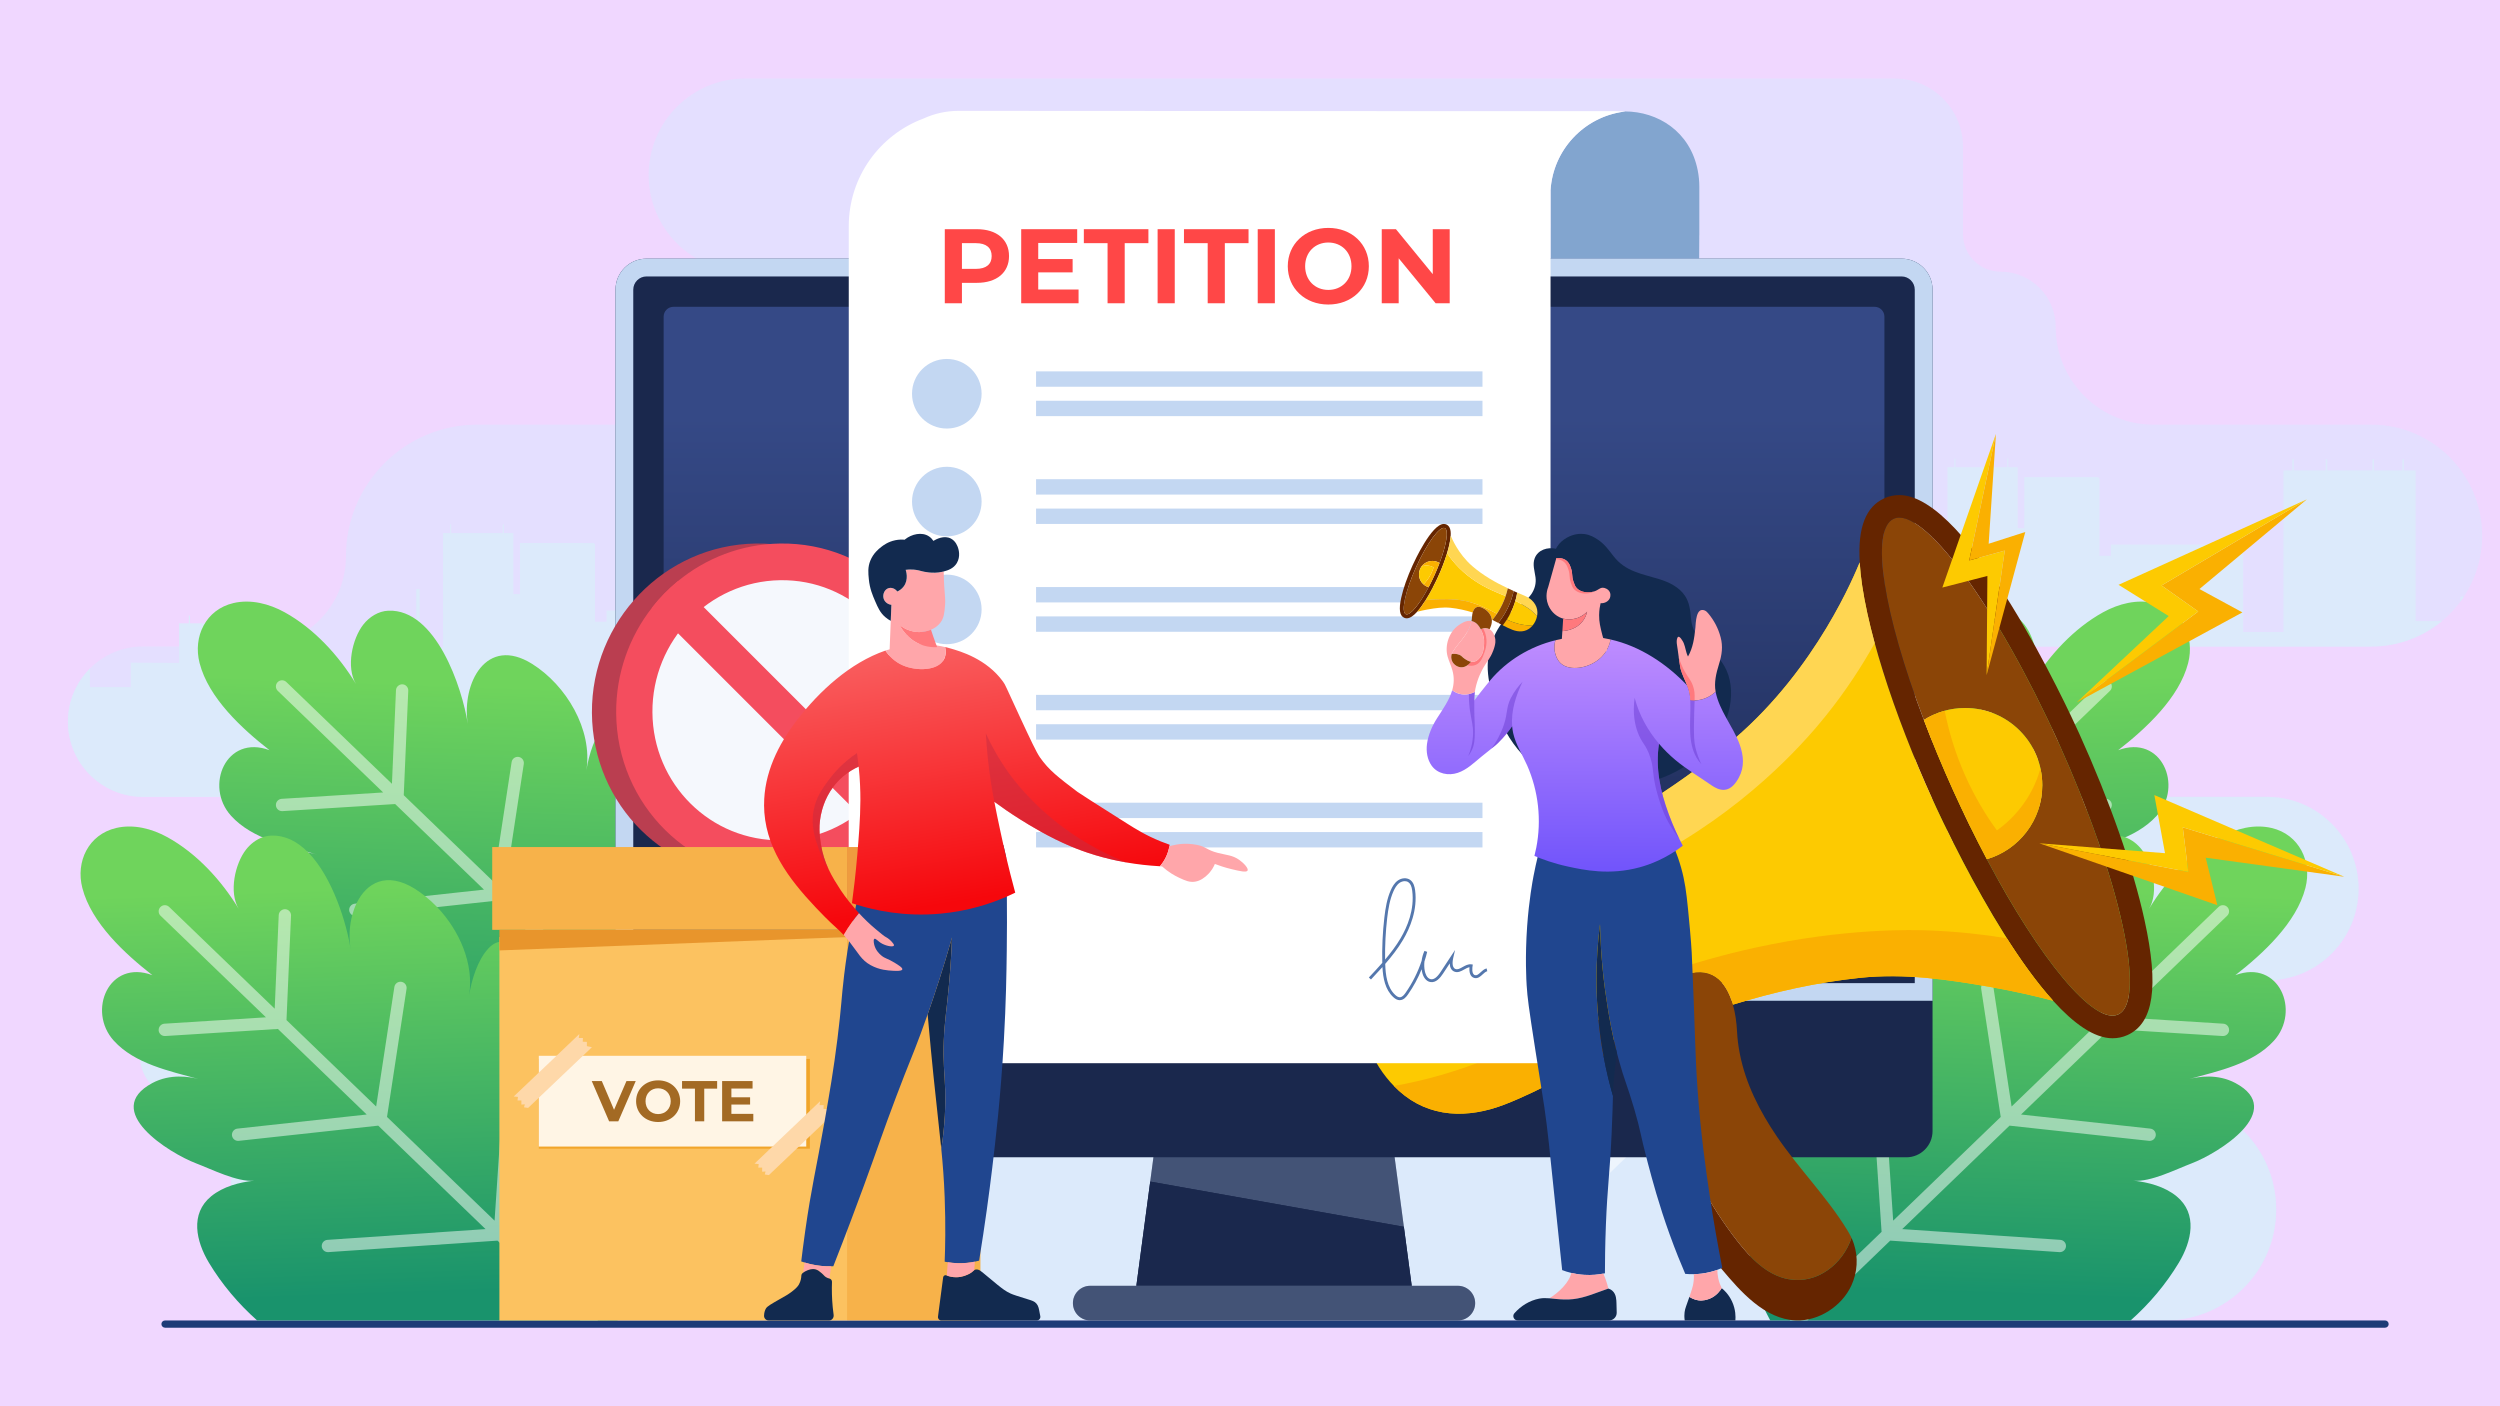 <?xml version="1.0" encoding="UTF-8"?>
<svg xmlns="http://www.w3.org/2000/svg" xmlns:xlink="http://www.w3.org/1999/xlink" id="Layer_1" width="1600" height="900" viewBox="0 0 1600 900">
  <defs>
    <style>.cls-1{fill:#652500;}.cls-2{fill:#d8e9ff;}.cls-2,.cls-3,.cls-4,.cls-5,.cls-6{isolation:isolate;}.cls-2,.cls-3,.cls-4,.cls-6,.cls-7{opacity:.5;}.cls-8{fill:#82a5cf;}.cls-9{fill:#fdca01;}.cls-10{fill:url(#linear-gradient-2);}.cls-11{fill:#fff5e5;}.cls-12,.cls-6{fill:#6b3cd3;}.cls-3{fill:#c62c43;}.cls-13,.cls-4{fill:#fff;}.cls-14{fill:#1d3b77;}.cls-15{fill:#f7b24a;}.cls-16{fill:#8b4507;}.cls-17{fill:#f5f8fd;}.cls-18{fill:url(#linear-gradient-4);}.cls-19{fill:#20468f;}.cls-20{fill:#a36a24;}.cls-21{fill:#1a284d;}.cls-22{fill:url(#linear-gradient-3);}.cls-23{fill:url(#linear-gradient-5);}.cls-24{fill:#f1a52a;}.cls-25{fill:#ffa6aa;}.cls-26{fill:#dceafb;}.cls-27{fill:#122a4f;}.cls-28{fill:#ba3e50;}.cls-29{fill:#f0d7ff;}.cls-30{fill:#ff4747;}.cls-31{fill:url(#linear-gradient-7);}.cls-32{fill:#1d3557;}.cls-33{fill:url(#linear-gradient-6);}.cls-34{fill:#ff797d;}.cls-35{fill:#e8952c;}.cls-36{fill:#ffd652;}.cls-5{opacity:.25;}.cls-5,.cls-37{fill:#c3d7f2;}.cls-38{fill:#fed8a9;}.cls-39{fill:#f44d5e;}.cls-40{fill:#5477ad;}.cls-41{fill:#fab001;}.cls-42{fill:url(#linear-gradient);}.cls-43{fill:#ef9b3f;}.cls-44{fill:#fcc260;}</style>
    <linearGradient id="linear-gradient" x1="12059.18" y1="177.76" x2="12069.28" y2="461.57" gradientTransform="translate(13288.55 900) rotate(-180)" gradientUnits="userSpaceOnUse">
      <stop offset="0" stop-color="#19936c"></stop>
      <stop offset="1" stop-color="#6fd45c"></stop>
    </linearGradient>
    <linearGradient id="linear-gradient-2" x1="-5276.02" y1="70.9" x2="-5266.73" y2="331.98" gradientTransform="translate(6567.8 900) scale(1 -1)" gradientUnits="userSpaceOnUse">
      <stop offset="0" stop-color="#19936c"></stop>
      <stop offset="1" stop-color="#6fd45c"></stop>
    </linearGradient>
    <linearGradient id="linear-gradient-3" x1="24507.4" y1="177.76" x2="24517.5" y2="461.57" gradientTransform="translate(-24208.62 900) scale(1 -1)" gradientUnits="userSpaceOnUse">
      <stop offset="0" stop-color="#19936c"></stop>
      <stop offset="1" stop-color="#6fd45c"></stop>
    </linearGradient>
    <linearGradient id="linear-gradient-4" x1="-17724.24" y1="70.9" x2="-17714.95" y2="331.98" gradientTransform="translate(-17487.87 900) rotate(-180)" gradientUnits="userSpaceOnUse">
      <stop offset="0" stop-color="#19936c"></stop>
      <stop offset="1" stop-color="#6fd45c"></stop>
    </linearGradient>
    <linearGradient id="linear-gradient-5" x1="815.37" y1="312.65" x2="815.37" y2="633.28" gradientTransform="translate(0 900) scale(1 -1)" gradientUnits="userSpaceOnUse">
      <stop offset="0" stop-color="#1e2b56"></stop>
      <stop offset="1" stop-color="#354986"></stop>
    </linearGradient>
    <linearGradient id="linear-gradient-6" x1="16637.86" y1="503.24" x2="16638.84" y2="344.35" gradientTransform="translate(17652.68 900) rotate(-180)" gradientUnits="userSpaceOnUse">
      <stop offset="0" stop-color="#c591ff"></stop>
      <stop offset="1" stop-color="#7255fb"></stop>
    </linearGradient>
    <linearGradient id="linear-gradient-7" x1="626" y1="324.86" x2="599.86" y2="486.05" gradientTransform="translate(0 900) scale(1 -1)" gradientUnits="userSpaceOnUse">
      <stop offset="0" stop-color="#f6070c"></stop>
      <stop offset="1" stop-color="#f95d5e"></stop>
    </linearGradient>
  </defs>
  <g id="Layer_1-2">
    <rect class="cls-29" width="1600" height="900"></rect>
  </g>
  <g id="Layer_2">
    <path class="cls-2" d="M1588.57,342.79c0,14.44-4.3,27.86-11.71,39.08-.71,1.07-1.45,2.12-2.2,3.15h0c-3.43,4.61-7.38,8.79-11.79,12.46-.38.31-.77.63-1.17.94-.39.31-.78.62-1.18.91-.4.31-.8.6-1.2.9-.4.29-.81.58-1.22.86-.41.29-.83.57-1.24.85-.08.06-.17.12-.26.18-.3.19-.6.38-.89.57-.59.38-1.18.74-1.78,1.1-.29.18-.59.35-.89.53-.05.03-.08.05-.12.06-.4.22-.8.45-1.2.67-.24.13-.48.26-.72.39-.12.06-.24.13-.37.19-.2.1-.4.21-.61.31-.33.17-.65.33-.98.5h0c-.33.16-.67.33-1,.48-.19.09-.37.18-.56.26-.14.07-.29.14-.43.2-.24.12-.49.22-.74.33-.37.16-.72.32-1.09.47-.56.24-1.14.47-1.72.7-.05.02-.09.04-.13.06-.43.16-.85.32-1.29.48-.15.06-.3.11-.45.17-.1.04-.21.07-.31.11-.83.29-1.66.58-2.5.83-.43.13-.86.26-1.29.38-.27.08-.54.16-.81.23-.65.19-1.31.36-1.96.52-.38.1-.77.19-1.15.28-.2.05-.4.1-.6.13-.12.03-.22.05-.34.08-.25.05-.51.11-.76.15-.77.17-1.54.31-2.33.44-.3.06-.61.11-.91.15-1.03.17-2.07.3-3.11.42-.52.06-1.04.11-1.56.16h0c-.53.05-1.05.08-1.58.12-1.06.07-2.12.12-3.19.14-.54.02-1.06.03-1.61.03h-213.3c-.33,0-.65,0-.97,0-.24.01-.49.01-.73.02-.08,0-.16,0-.24,0-.1,0-.2,0-.3.02-.92.04-1.84.1-2.75.2-.21.02-.42.05-.63.07-.33.04-.67.08-1.01.13-.4.06-.8.12-1.2.18-.06,0-.11.02-.16.03-.03,0-.07.01-.1.02-.02,0-.04,0-.05,0-.19.04-.38.07-.58.11-.33.06-.65.12-.97.19-.25.04-.5.1-.76.16-.44.1-.87.2-1.3.31-.15.04-.29.08-.45.12-.1.02-.19.05-.28.08-.23.05-.45.12-.69.19-.79.22-1.58.47-2.35.73-.35.12-.69.24-1.03.37-.03,0-.04,0-.06.02-.06.02-.12.05-.19.08-.29.1-.57.21-.85.32-.23.09-.45.18-.68.27-.1.04-.19.08-.28.12-.17.07-.34.14-.51.22-.24.1-.47.2-.7.3-.15.07-.3.14-.46.22-.19.09-.39.19-.58.28-.15.06-.29.13-.43.2-.2.1-.41.2-.62.31-.35.17-.69.35-1.03.54-.34.19-.68.38-1.02.57-.09.05-.19.1-.28.15-.24.14-.48.28-.72.44-.29.17-.58.35-.87.54-.1.06-.21.13-.31.2-.13.09-.28.18-.41.27-.44.29-.88.58-1.31.89h-.01c-.2.15-.4.3-.59.45-.26.19-.53.38-.79.59-.16.12-.31.24-.46.36-.61.47-1.2.97-1.78,1.47-.15.13-.31.27-.45.4-.04.05-.09.08-.14.12-.09.08-.18.17-.27.25-.06.06-.12.11-.17.16-.15.13-.3.27-.44.4-.36.33-.7.67-1.05,1.03h0c-.35.35-.69.71-1.03,1.07-.39.41-.77.83-1.14,1.25-.2.23-.41.46-.6.7-.14.17-.29.34-.43.51-.88,1.07-1.71,2.17-2.49,3.32-.13.19-.26.38-.38.57-.26.38-.51.76-.74,1.15-.96,1.53-1.83,3.13-2.62,4.78-.1.21-.2.42-.3.63-.14.31-.27.62-.41.94-.16.37-.32.74-.46,1.11-.15.38-.31.76-.45,1.15-.06.17-.13.33-.19.51-.09.24-.18.49-.26.73-.12.35-.24.72-.35,1.07,0,0,0,0,0,.01-.1.29-.19.6-.27.9-.12.37-.22.72-.31,1.09-.04.13-.08.26-.11.4-.04.13-.07.26-.1.4-.09.34-.17.67-.24,1.01-.08.34-.15.68-.22,1.03-.03.13-.06.26-.08.39-.44,2.23-.72,4.51-.83,6.83-.06.83-.07,1.65-.07,2.49,0,1.65.08,3.3.25,4.91.04.41.08.81.14,1.22.04.4.1.81.17,1.2.07.45.15.89.22,1.33.04.24.09.49.14.73.02.1.04.2.06.31.02.1.04.2.06.29.06.29.12.58.19.87.11.46.22.92.34,1.37.07.31.16.63.26.94.11.38.22.76.33,1.14.22.75.48,1.49.76,2.23.13.37.27.74.42,1.1.15.36.29.72.45,1.08.15.36.31.72.47,1.08.05.1.09.2.13.31.28.61.57,1.2.87,1.8.35.69.71,1.36,1.11,2.04h0,0c.38.67.79,1.33,1.21,1.99.21.33.43.64.64.97.44.64.88,1.27,1.34,1.88t0,0c.41.54.82,1.06,1.24,1.58.31.38.62.75.94,1.11.25.29.51.58.77.86.04.04.07.08.11.13.18.2.37.4.56.6l.12.12s.08.08.12.12c.44.48.91.95,1.39,1.39.04.04.08.08.12.12.06.06.11.11.17.17.17.17.34.32.51.47.34.31.68.62,1.03.92.34.29.69.59,1.03.87.24.22.49.41.75.6.67.53,1.36,1.04,2.06,1.53.24.17.49.35.74.51.23.15.47.31.7.46.09.06.18.11.27.17.17.11.33.21.49.31.17.11.33.21.49.31.33.21.66.4,1,.59.54.31,1.08.61,1.63.9.1.05.19.1.28.14.37.19.74.38,1.11.56.38.19.75.36,1.13.53.36.17.71.32,1.08.47.36.15.72.3,1.08.44.28.12.55.22.83.32.1.03.19.06.28.1.16.06.33.12.49.18.94.33,1.9.64,2.88.92.08.03.16.05.24.07.31.08.61.17.91.24.38.1.77.2,1.16.28.29.08.58.14.88.19.29.06.58.12.88.17l.6.12c.35.07.67.12,1.01.17.06,0,.12.01.17.03.62.09,1.23.17,1.85.24.21.03.42.05.63.08.38.04.76.08,1.13.1h.05c.4.05.8.07,1.2.08.31.02.62.03.92.03.1,0,.2,0,.31,0,.1,0,.21,0,.31.01.31,0,.62.01.92.01h146.42c.31,0,.63,0,.94,0,.31,0,.63.02.95.03.63.03,1.26.05,1.88.1.58.03,1.15.08,1.72.13.03,0,.07,0,.11,0,.03,0,.06,0,.1.01.45.04.91.1,1.36.15.22.03.45.05.68.08.03,0,.06,0,.1.01.19.03.38.05.58.08.06.01.12.02.19.03.38.06.77.12,1.15.18.08,0,.15.02.22.04.19.03.38.06.57.1.79.14,1.58.3,2.35.48.6.14,1.19.28,1.77.43.19.04.38.1.57.15.19.04.38.1.57.15.31.09.63.19.95.28.1.03.2.06.3.08,1.52.45,3.01.97,4.47,1.55.44.18.88.36,1.32.54.11.04.22.1.33.14.12.05.22.1.34.15.05.02.1.05.15.07.6.26,1.19.53,1.77.82.43.2.85.42,1.28.63.84.44,1.68.88,2.49,1.35.26.15.51.29.77.45.04.02.09.04.13.08.55.33,1.1.67,1.64,1.02.36.23.72.46,1.06.7.26.18.53.36.78.54.11.08.21.15.32.23.33.24.67.47.99.72.13.1.26.2.39.29.13.09.26.19.38.29.32.24.63.49.95.74.12.08.24.18.35.28.31.25.6.5.91.75.38.33.77.66,1.15,1.01.36.32.72.65,1.07.98.35.33.7.66,1.04,1.01.12.12.23.22.35.34.19.19.38.37.56.56.19.19.37.38.55.58.53.55,1.04,1.11,1.54,1.69.17.19.33.38.49.57.06.06.12.13.17.19.12.15.24.29.37.44,1.19,1.42,2.31,2.91,3.35,4.45.25.36.5.73.74,1.1.27.41.53.83.79,1.25.12.2.24.4.36.6.13.2.24.4.36.6.23.4.45.79.68,1.19,0,.01.01.03.03.05.12.22.23.43.35.65.22.4.42.79.62,1.2.17.31.32.63.47.95t0,0c.16.32.31.65.45.97.15.33.29.65.44.97.29.65.57,1.31.83,1.99.35.89.67,1.79.99,2.7.1.27.19.54.27.82.06.17.11.35.17.53.07.24.15.47.21.7.07.23.13.46.2.69.09.3.17.6.25.9.08.29.15.58.22.87.17.65.31,1.31.45,1.97.08.38.16.78.24,1.17.05.25.1.5.15.76,0,0,0,.01,0,.02.04.24.08.49.12.74.07.39.13.78.19,1.18.05.33.1.66.14.99,0,.02,0,.04,0,.05.03.22.06.44.08.65.03.29.06.58.09.87.02.16.03.32.05.47.02.17.03.35.04.53,0,.12.02.24.03.37,0,.1.02.19.03.28.03.36.05.72.07,1.09.01.3.03.61.04.91,0,.19,0,.39.01.58,0,.2.01.4.02.6,0,.36.01.72.01,1.08s0,.7-.01,1.05c0,.2-.01.4-.02.6,0,.29-.01.58-.03.87,0,.15,0,.3-.01.45v.05c-.01.13-.02.27-.03.4,0,.23-.02.45-.04.67-.02.22-.03.45-.06.67-.01.2-.03.41-.04.62-.02.2-.03.41-.06.62-.01.17-.03.34-.05.51-.04.38-.08.75-.13,1.12-.04.33-.09.66-.14.99-.03.22-.06.43-.1.65-.05.37-.12.74-.18,1.11-.06.34-.13.68-.2,1.01-.05.31-.12.63-.19.94-.07.35-.15.7-.23,1.05-.08.38-.18.76-.28,1.13-.08.33-.17.67-.27.99-.04.18-.1.37-.15.54-.16.56-.32,1.11-.49,1.65-.08.28-.17.54-.26.81-.09.28-.19.54-.28.81-.17.51-.36,1.01-.55,1.52-.09.24-.19.49-.28.73-.09.24-.19.49-.29.73-.2.48-.4.96-.62,1.44-.1.22-.19.43-.29.64-.39.87-.81,1.72-1.25,2.56-.26.49-.52.98-.79,1.46-.13.23-.26.46-.38.7-.13.23-.27.47-.41.69-.28.49-.58.97-.88,1.45-.07.12-.15.25-.23.37-.15.24-.31.47-.47.71,0,0,0,.01-.01.02-.27.4-.54.81-.81,1.2-1.11,1.6-2.31,3.13-3.58,4.61-.14.17-.29.33-.43.49-.15.19-.32.37-.49.56-.17.19-.33.37-.51.56-.37.42-.76.82-1.15,1.22-.2.21-.42.42-.62.63-.2.21-.42.42-.63.62-.21.2-.42.41-.64.61-.21.2-.43.4-.65.6-.35.32-.69.63-1.05.94-.21.18-.42.37-.64.54-.21.18-.42.36-.64.53-.13.12-.28.23-.42.35-.54.44-1.1.87-1.66,1.29-.64.48-1.29.95-1.96,1.4-.87.6-1.76,1.18-2.67,1.73-.4.24-.81.48-1.22.72-.21.12-.42.24-.64.36-.1.06-.19.11-.29.16-.31.17-.62.35-.94.51-.37.2-.75.39-1.13.58-.04.03-.08.04-.12.06-.05.02-.08.04-.13.06-.43.22-.87.43-1.3.63-1.42.67-2.88,1.28-4.37,1.82-.15.06-.32.12-.48.17-.52.19-1.04.37-1.58.54-.26.09-.52.17-.78.25-.23.07-.46.14-.69.21-.27.08-.54.17-.81.24-.39.12-.78.22-1.17.31-.04.02-.08.03-.12.03-.94.24-1.88.45-2.83.66-.48.1-.96.19-1.44.28-.42.08-.85.15-1.27.21-.06,0-.12.02-.17.03-.37.06-.73.11-1.1.15-.35.05-.7.09-1.06.13,0,0-.02,0-.03,0-.78.09-1.57.17-2.36.22-.46.04-.92.07-1.39.09-.1,0-.19,0-.28,0-.11,0-.22.01-.33.02-.29.01-.59.03-.88.03-.5.02-1.01.03-1.51.03h-120.04c-.37,0-.74,0-1.1.01-.4,0-.81.03-1.2.05-.69.05-1.37.11-2.04.18-.36.04-.7.09-1.06.14-.12.01-.24.03-.35.05-.24.04-.47.07-.7.12-.17.03-.35.06-.53.1-.18.03-.35.06-.53.1s-.34.07-.52.11c-.9.19-1.79.42-2.67.68-.33.1-.67.2-.99.31-.08.02-.15.05-.23.07-.37.12-.72.25-1.08.38-.03,0-.05.02-.07.03-.38.14-.76.29-1.13.44-.04.01-.1.03-.14.05-.17.08-.35.15-.51.22-.24.1-.47.2-.7.31-.56.25-1.11.51-1.65.79-.09.05-.19.1-.28.15-.36.19-.71.38-1.06.58-.28.15-.55.31-.82.48-.42.24-.83.5-1.23.76-.37.24-.74.49-1.1.74-.12.08-.22.16-.33.24-1.67,1.2-3.24,2.53-4.68,3.98-.27.27-.53.54-.79.81-.12.12-.23.24-.34.37-.1.11-.2.22-.29.33-.15.16-.29.32-.44.49-.05.04-.08.1-.13.14-.11.13-.22.28-.35.41-.04.05-.08.1-.12.15-.19.23-.38.47-.57.7-.19.24-.38.48-.56.72-.12.15-.24.31-.35.48-.36.49-.7.99-1.03,1.5-1.22,1.86-2.29,3.84-3.17,5.93-.12.28-.24.56-.35.85-.08.2-.17.42-.24.62-.09.23-.17.47-.26.7t0,.01c-.08.22-.16.44-.23.67h0c-.11.33-.2.65-.3.97-.02.06-.04.12-.06.18l-.23.83c-.05.17-.1.35-.13.52-.03.1-.06.21-.08.31-.04.15-.08.31-.11.47,0,.02-.01.04-.02.06-.07.3-.13.6-.19.9-.07.31-.13.62-.18.92-.05.28-.1.56-.14.85-.04.25-.08.51-.11.76-.03.18-.05.37-.07.55-.02.15-.04.3-.05.45-.01.15-.03.31-.05.46-.01.12-.03.25-.04.37,0,.08-.01.17-.01.26-.03.28-.04.56-.06.83,0,.08-.01.17-.01.26-.02.24-.03.49-.04.74v.17c0,.32-.01.65-.01.97,0,.45,0,.89.03,1.33v.1c0,.18.01.35.03.52.03.65.08,1.29.15,1.92,0,.04,0,.08,0,.12.01.06.01.12.02.19.03.2.04.4.07.6,0,.08.03.17.04.26.01.15.04.32.06.49.01.08.03.15.04.23.13.9.3,1.77.5,2.65.05.24.1.47.17.7.18.73.38,1.45.6,2.16.09.29.19.59.29.88.26.78.54,1.54.86,2.29.1.24.2.47.3.71.07.17.14.33.22.49.11.25.22.49.35.74.13.29.28.58.43.87.13.27.28.54.42.81.38.7.78,1.38,1.21,2.06.15.24.31.49.47.73.13.2.27.41.41.61.1.15.2.29.3.44.18.26.36.5.55.75.37.49.74.97,1.13,1.44.08.1.15.19.23.29.03.03.06.06.1.1.08.1.17.2.26.3.24.29.49.56.74.85.36.39.72.77,1.11,1.15h0c.42.44.86.85,1.31,1.26.24.21.49.43.74.65.21.18.43.37.64.54.47.38.94.76,1.44,1.12.48.37.98.72,1.47,1.06.51.34,1.03.67,1.54.98.51.32,1.04.63,1.58.91.26.15.53.29.8.43.28.14.55.28.83.4.55.26,1.11.52,1.68.76.28.13.57.24.85.35.28.12.57.22.85.33.29.12.58.22.88.31.58.19,1.18.38,1.77.55.3.08.6.17.9.24.31.08.61.15.91.22h0c.31.08.6.15.92.2h0c.31.07.61.13.92.18.63.12,1.28.21,1.93.29.23.03.46.06.7.08.38.05.77.08,1.16.11.33.03.63.06.96.06h0c.33.02.65.03.97.04.1,0,.2,0,.31,0,.05,0,.12,0,.17,0,.17.01.33.01.49.01h55.04c1.01,0,2.03.02,3.04.08.22,0,.42,0,.62.02.44.02.89.05,1.34.08.34.01.67.04,1.01.07.07,0,.15.01.22.02.14,0,.29.02.43.04.03,0,.04,0,.07.01.53.05,1.06.1,1.58.17.53.06,1.05.13,1.58.21,1.08.14,2.13.32,3.17.51h.06s.01,0,.02,0c.07,0,.14.02.2.04.02,0,.03,0,.05.01.79.17,1.6.33,2.37.51.34.07.67.15,1.01.22.06,0,.13.02.19.04.06,0,.11.02.15.04.06.01.11.03.17.05.18.04.35.1.51.15.53.12,1.04.26,1.56.42.58.15,1.15.32,1.72.49.04,0,.1.03.14.04.04.02.08.03.13.05.24.07.48.15.72.22.24.08.48.15.72.24.14.05.28.1.42.14.15.05.31.1.45.16.17.06.35.13.53.2.29.1.56.2.85.31.65.23,1.29.49,1.92.76.3.13.61.25.9.38.99.41,1.96.85,2.92,1.33.21.1.42.2.63.29.74.36,1.47.73,2.2,1.13.17.1.35.19.53.29.22.12.43.24.63.37.52.28,1.03.58,1.55.88.29.17.6.36.89.55.76.46,1.51.94,2.25,1.45.05.03.12.06.17.1.05.03.1.07.15.1.19.12.37.25.56.37.19.13.37.26.56.39.29.2.58.41.85.61.08.06.17.12.25.17.1.07.19.14.28.2.08.06.15.12.22.17.13.11.26.2.38.3.63.47,1.27.97,1.88,1.49.38.28.76.6,1.11.94.34.26.68.55.99.85.41.35.81.7,1.24,1.1.7.65,1.42,1.33,2.11,2.02.3.3.6.61.89.91.3.31.59.62.88.93.38.4.73.81,1.1,1.2.1.12.2.22.3.34.38.44.77.88,1.14,1.33.41.49.81.97,1.2,1.47.13.17.26.33.38.5.12.14.23.29.34.44.06.08.13.15.19.24.11.15.22.29.33.44.32.43.64.86.95,1.3l.02.02c.27.38.53.76.79,1.15.7,1.02,1.37,2.06,2.01,3.12.23.37.45.74.66,1.1.07.12.14.25.21.37.42.72.83,1.46,1.21,2.2.19.36.38.72.56,1.08.11.2.21.42.31.63.2.39.39.78.57,1.18.44.92.85,1.85,1.25,2.79.09.22.18.44.27.65.04.11.08.21.13.33.49,1.22.95,2.45,1.37,3.7.01.03.03.06.03.08.15.45.3.91.44,1.37.04.14.09.28.13.43.13.41.26.82.37,1.24.06.2.12.4.17.61.09.33.17.65.26.97.03.09.05.17.06.26.17.63.32,1.26.46,1.88.13.54.24,1.07.35,1.61.11.53.21,1.06.31,1.59.01.08.03.17.04.25.1.55.19,1.1.27,1.65.09.56.17,1.12.24,1.69.01.06.02.12.03.17.01.12.03.25.04.37.05.42.1.83.14,1.24,0,.03,0,.05,0,.08.05.47.09.94.13,1.41.03.34.05.68.07,1.02.03.42.05.83.07,1.26.01.18.03.36.03.54.03.39.04.78.04,1.18,0,.03,0,.06,0,.08.02.59.03,1.18.03,1.77h0c0,.62,0,1.23-.03,1.84,0,.23-.01.45-.03.69,0,.28-.03.56-.04.84t.01.01s0,0,0,.01c0,0,0,0,0,0h0c0,.1,0,.19-.01.27-.01.28-.03.54-.05.81,0,.01,0,.02,0,.03,0,.03,0,.05,0,.06-.02.3-.04.61-.06.91,0,.12-.01.24-.03.36-.03.41-.07.81-.11,1.22v.02c-.03.24-.05.47-.08.71-.05.41-.09.81-.14,1.22,0,.02-.01.03-.01.04-.03.22-.06.44-.09.67-.03.22-.06.43-.08.65-.02.12-.04.25-.06.37-.1.67-.21,1.34-.33,2-.08.47-.17.95-.27,1.42-.02.12-.04.23-.07.34-.1.46-.19.91-.3,1.36-.09.41-.19.83-.29,1.23-.08.31-.17.62-.25.94-.05.22-.1.44-.16.65-.06.22-.13.44-.19.65-.07.25-.13.48-.2.73-.11.39-.22.78-.35,1.17-.1.34-.2.68-.32,1.01,0,.02-.02.04-.03.06-.03.06-.05.13-.08.21-.35,1.07-.72,2.13-1.13,3.17-.08.22-.16.44-.25.65-.21.53-.44,1.06-.66,1.59-.19.44-.38.87-.58,1.31h0c-.22.53-.47,1.04-.72,1.56-.19.39-.38.78-.58,1.16-.02.04-.03.07-.05.11-.17.35-.36.69-.54,1.03-.05.1-.11.2-.17.31-.15.29-.31.59-.48.88-.16.3-.33.6-.51.9-.09.16-.18.32-.28.48-.22.38-.44.77-.68,1.15-.29.49-.6.97-.9,1.45-.3.48-.61.96-.94,1.43-.24.38-.51.75-.77,1.13-.08.1-.14.2-.19.28-.13.19-.28.37-.42.56-.09.12-.18.25-.28.37-.11.15-.22.29-.33.44-.17.24-.35.47-.53.7-.21.29-.44.57-.65.85-.17.22-.35.44-.53.66-.1.12-.2.24-.3.36-.52.63-1.04,1.26-1.59,1.87-.1.12-.2.22-.3.34-.04.04-.08.09-.12.13-.28.31-.57.63-.86.94,0,.01-.01.02-.03.03-.05.06-.1.12-.15.17-.85.91-1.72,1.79-2.61,2.65-.17.17-.35.33-.53.49-.22.22-.45.43-.67.63-.22.2-.45.41-.67.61-.2.19-.42.38-.63.56-1.32,1.16-2.68,2.26-4.08,3.31-.2.16-.42.31-.63.47-.35.26-.7.52-1.06.77-.42.29-.84.58-1.26.87-.51.35-1.03.69-1.56,1.03-.44.28-.88.55-1.32.82-.08.05-.17.1-.25.15-.13.08-.26.15-.38.22-.23.14-.46.28-.69.4-.82.47-1.65.93-2.49,1.36-.37.19-.75.38-1.11.58-.1.06-.2.11-.31.16-.28.14-.54.27-.81.41-.52.24-1.03.47-1.55.71-.53.24-1.05.47-1.58.69-.38.16-.76.31-1.13.47-.32.13-.64.26-.96.38-.42.16-.83.32-1.25.47-.58.22-1.15.42-1.74.62-.32.1-.63.2-.96.29-.47.16-.96.31-1.44.44-.17.05-.34.1-.51.15-.2.06-.4.12-.6.17-.2.06-.4.11-.6.16-.17.05-.35.1-.51.14-1,.26-2.01.51-3.02.72,0,0,0,0,0,0-.28.06-.55.12-.83.17-.05.01-.1.03-.14.04-.24.05-.49.1-.73.13-.03.03-.09.03-.15.03-.03,0-.05.01-.08.01-.28.05-.55.1-.83.15-1.02.18-2.05.33-3.09.47-.76.1-1.52.18-2.27.26-.1,0-.22.02-.36.03-.91.08-1.83.14-2.76.19-.26.01-.53.03-.79.03-.95.05-1.91.07-2.86.07H224.32c-1.15,0-2.31-.03-3.44-.09-.05,0-.08,0-.13,0-.3-.01-.6-.03-.9-.05-.2,0-.41-.02-.62-.04-.48-.03-.96-.06-1.44-.11-.26-.01-.53-.04-.79-.07-.24-.02-.47-.05-.71-.07-.63-.06-1.27-.13-1.9-.22-.47-.06-.94-.12-1.4-.19-.03,0-.05,0-.07-.01-.31-.05-.62-.1-.93-.15-.07,0-.14-.02-.2-.03-.61-.1-1.21-.2-1.81-.32-1.05-.2-2.08-.42-3.11-.65-.37-.09-.75-.18-1.11-.28-.09-.02-.17-.04-.26-.06-.2-.05-.41-.1-.62-.16-.49-.13-.99-.26-1.48-.4-.6-.17-1.2-.35-1.8-.54s-1.19-.38-1.79-.58c-.52-.17-1.03-.35-1.54-.54-.19-.06-.38-.13-.56-.2-.31-.12-.62-.23-.93-.35-.26-.1-.53-.21-.79-.31-.52-.2-1.03-.41-1.54-.63-1.28-.54-2.55-1.13-3.8-1.75-.93-.44-1.85-.92-2.75-1.41-.74-.41-1.48-.83-2.2-1.25-.86-.51-1.72-1.03-2.56-1.57-1.4-.9-2.78-1.85-4.12-2.84-.35-.26-.71-.53-1.06-.8-.47-.36-.94-.72-1.41-1.1-.38-.31-.76-.62-1.13-.93-.29-.24-.58-.49-.87-.73-.2-.17-.4-.35-.6-.51-.66-.58-1.31-1.17-1.95-1.78-.29-.28-.58-.55-.86-.83-.36-.34-.71-.69-1.06-1.04-.13-.13-.27-.27-.4-.4-.13-.13-.26-.27-.39-.4-.47-.49-.94-.98-1.39-1.47-.45-.5-.9-1.01-1.35-1.52-.11-.12-.22-.24-.32-.37-.16-.19-.32-.37-.47-.56-.12-.14-.24-.29-.36-.43-.4-.49-.79-.98-1.19-1.47-.1-.13-.21-.27-.31-.4-.19-.23-.37-.46-.53-.7-.19-.26-.38-.51-.57-.76-.65-.88-1.28-1.76-1.89-2.67-.29-.44-.58-.88-.86-1.32-.21-.33-.42-.66-.63-.99-.17-.27-.33-.54-.49-.81-.13-.21-.26-.42-.38-.63-.09-.13-.17-.27-.24-.41-.14-.25-.29-.5-.43-.75-.2-.34-.4-.69-.58-1.03-.13-.24-.26-.49-.4-.74-.42-.78-.82-1.56-1.2-2.35-.15-.31-.31-.62-.45-.94-.15-.31-.29-.62-.44-.94-.13-.29-.27-.59-.4-.88-.26-.58-.51-1.16-.75-1.75-.12-.28-.23-.56-.35-.84-.51-1.29-.99-2.6-1.43-3.92-.12-.33-.23-.67-.33-1.01-.03-.09-.06-.19-.08-.28-.04-.12-.07-.23-.11-.34-.08-.26-.17-.52-.24-.78-.03-.07-.05-.14-.06-.21-.08-.27-.16-.54-.24-.81-.09-.33-.18-.65-.27-.98-.09-.33-.17-.66-.26-.99-.07-.26-.13-.51-.2-.76-.03-.08-.05-.17-.06-.25-.06-.22-.11-.44-.16-.67-.06-.25-.11-.5-.17-.74-.06-.24-.11-.49-.16-.74-.05-.25-.1-.49-.15-.74-.06-.31-.12-.61-.17-.92-.1-.54-.2-1.09-.28-1.63-.07-.4-.13-.81-.2-1.22-.13-.85-.24-1.7-.33-2.56-.03-.18-.05-.37-.07-.55-.01-.11-.02-.22-.03-.33-.04-.39-.08-.79-.11-1.19-.05-.47-.08-.95-.11-1.43-.02-.24-.04-.48-.04-.72-.03-.31-.04-.61-.05-.92-.03-.39-.04-.78-.05-1.17,0-.13-.01-.28-.01-.42-.01-.33-.01-.65-.02-.98,0-.33,0-.65,0-.99v-34.7c0-.17,0-.32-.01-.49,0-.1,0-.2,0-.3,0-.06,0-.13,0-.19,0-.2-.01-.4-.03-.6-.01-.24-.03-.47-.04-.72,0-.02,0-.04,0-.06,0-.09-.01-.18-.02-.28-.03-.35-.06-.69-.11-1.03,0-.08-.02-.17-.03-.25-.03-.26-.06-.51-.1-.76-.04-.26-.08-.51-.13-.77-.06-.37-.13-.72-.22-1.08-.04-.19-.08-.38-.13-.58-.05-.2-.1-.4-.15-.59,0-.03-.01-.06-.02-.09-.1-.4-.21-.79-.33-1.19-.05-.15-.1-.31-.15-.46-.05-.15-.1-.3-.15-.45-.04-.12-.08-.24-.12-.36-.03-.08-.05-.15-.08-.22-.15-.42-.31-.85-.49-1.26-.03-.09-.07-.18-.11-.27-.05-.09-.08-.19-.13-.28-.1-.23-.2-.47-.31-.69-.12-.27-.25-.54-.38-.8-.08-.17-.17-.35-.26-.51-.07-.13-.14-.28-.22-.41-.08-.13-.15-.27-.23-.4-.04-.08-.08-.17-.13-.25h0c-.08-.17-.18-.33-.28-.48-.12-.2-.24-.4-.36-.59-.1-.16-.2-.32-.31-.48-.19-.29-.38-.57-.58-.85-.04-.06-.08-.13-.13-.19-.08-.12-.17-.24-.26-.37-.04-.06-.08-.11-.12-.16-.08-.12-.17-.23-.25-.34-.22-.29-.46-.58-.69-.87,0-.01-.02-.03-.03-.04-.13-.17-.28-.33-.42-.49-.17-.19-.33-.37-.49-.56-.12-.13-.25-.28-.38-.41-.06-.07-.13-.13-.19-.2t0-.01s0-.01-.01-.01c0,0-.01,0-.02-.01-.13-.13-.27-.28-.41-.42-.14-.14-.28-.28-.42-.41-.08-.08-.16-.17-.24-.24-.49-.46-1.01-.91-1.53-1.34-.19-.16-.38-.32-.58-.47-.17-.13-.33-.25-.49-.38-.03-.02-.07-.04-.1-.06-.38-.28-.76-.56-1.15-.82-.02-.01-.04-.03-.06-.04-.27-.18-.55-.36-.83-.53-.34-.21-.68-.43-1.03-.63-.26-.15-.52-.29-.78-.44-.19-.1-.38-.2-.56-.29-.44-.22-.9-.44-1.35-.65-.16-.07-.32-.13-.48-.2-.06-.03-.12-.06-.19-.09-.1-.05-.19-.08-.29-.12-.14-.06-.28-.12-.42-.17-.03-.02-.06-.03-.1-.04-.08-.03-.15-.06-.23-.08-.24-.1-.48-.19-.73-.27-.26-.1-.54-.19-.81-.28-.2-.07-.42-.13-.62-.19-.61-.19-1.23-.35-1.86-.49-.25-.05-.49-.11-.75-.16-.01,0-.03-.01-.05-.01-.02,0-.03,0-.05,0-.28-.05-.56-.1-.85-.16-.28-.05-.56-.09-.83-.13-.07-.01-.15-.03-.22-.03-.52-.07-1.05-.12-1.58-.16-.36-.03-.73-.05-1.1-.07-.22-.01-.44-.02-.66-.02-.29,0-.59-.02-.88-.02-15.16,0-27.47-12.31-27.47-27.47v-20.73c0-.06,0-.12,0-.18,0-.06,0-.12,0-.18,0-.35.01-.69.03-1.03,0-.04,0-.07,0-.1.01-.28.03-.57.06-.85,0-.11.01-.21.03-.32.02-.21.05-.42.07-.63.06-.51.13-1.01.22-1.51.05-.24.09-.49.14-.74.14-.67.3-1.33.48-1.98.06-.22.12-.44.19-.65.13-.43.28-.86.44-1.28.15-.42.32-.84.49-1.25.17-.42.36-.81.55-1.22.17-.35.35-.7.53-1.04.17-.32.35-.63.53-.95.21-.36.43-.71.65-1.06.22-.32.44-.64.66-.96.19-.28.39-.54.6-.81.12-.15.23-.3.35-.45.12-.15.24-.3.37-.45.15-.17.29-.35.45-.53.1-.12.2-.23.31-.35.1-.11.19-.22.29-.32.1-.1.2-.2.3-.31.2-.21.4-.41.61-.62.2-.2.42-.4.63-.6.24-.22.5-.44.76-.67.25-.2.5-.41.76-.61.26-.2.53-.4.79-.6s.53-.38.8-.56c.23-.16.45-.31.69-.45.31-.19.62-.38.94-.57.07-.04.15-.08.22-.13.13-.08.28-.15.42-.23.53-.29,1.08-.56,1.63-.81.22-.11.46-.21.69-.31.64-.28,1.3-.53,1.97-.75.35-.11.69-.22,1.03-.33.19-.05.36-.1.53-.15.36-.1.72-.19,1.08-.27.31-.07.63-.14.96-.2.24-.05.49-.09.74-.13.35-.06.7-.11,1.04-.15.38-.05.76-.08,1.13-.12.75-.06,1.51-.09,2.28-.09h75.98c.51,0,1.01,0,1.51-.03h.1c.47-.01.94-.03,1.4-.06.45-.02.89-.04,1.33-.08.28-.02.55-.04.82-.07.38-.03.76-.06,1.14-.11.39-.04.78-.08,1.16-.13.37-.04.73-.09,1.09-.15.08-.01.16-.03.24-.04.51-.08,1.02-.16,1.53-.25.31-.06.63-.12.94-.18.19-.03.37-.07.56-.11.08-.01.17-.03.25-.04.36-.08.72-.15,1.08-.24.08-.01.15-.03.23-.05.42-.1.85-.2,1.28-.31.33-.08.65-.17.97-.26.14-.04.29-.08.43-.12.09-.03.19-.05.28-.08.83-.23,1.66-.49,2.48-.77.45-.15.91-.31,1.36-.49.64-.23,1.28-.48,1.91-.74.26-.1.51-.2.76-.31.22-.1.44-.2.66-.29.72-.31,1.43-.63,2.13-.99.15-.07.29-.14.44-.21.15-.08.31-.16.47-.24.15-.06.3-.14.45-.22.2-.1.41-.21.62-.32.12-.06.24-.13.37-.2.42-.22.83-.45,1.24-.69.41-.23.81-.47,1.22-.72.4-.24.81-.49,1.2-.75.79-.5,1.58-1.03,2.34-1.58h0c.38-.28.76-.55,1.13-.83.05-.03.09-.06.13-.1.28-.21.56-.42.84-.65.15-.12.3-.24.45-.36.63-.5,1.26-1.02,1.87-1.55.04-.03.09-.07.13-.11.27-.22.53-.45.78-.7.04-.04.1-.09.14-.13.07-.06.14-.12.21-.19.24-.2.47-.42.7-.65.17-.17.34-.33.51-.49.21-.2.42-.4.62-.61h0c1-1,1.96-2.03,2.88-3.1,8.93-10.29,14.32-23.72,14.32-38.41,0-.28,0-.56,0-.84,0-.28,0-.55-.02-.83,0-.1,0-.2,0-.31,0-.08,0-.15,0-.23,0-.1-.01-.2-.02-.31,0-.24-.02-.49-.04-.74,0-.15,0-.31-.02-.46,0-.02,0-.03,0-.05-.01-.15-.03-.3-.04-.45,0-.22-.03-.44-.05-.65,0-.17-.03-.35-.04-.52-.01-.15-.03-.29-.05-.44-.02-.23-.04-.46-.06-.69,0-.06,0-.11-.02-.16-.03-.21-.05-.42-.08-.63-.01-.11-.03-.22-.04-.35-.09-.76-.2-1.5-.33-2.24-.05-.26-.1-.53-.14-.8-.13-.75-.29-1.49-.45-2.23,0-.03-.01-.06-.02-.1-.08-.33-.15-.65-.24-.98-.21-.89-.45-1.77-.71-2.65-.09-.3-.18-.6-.28-.9-.1-.31-.2-.63-.31-.94-.03-.1-.06-.2-.09-.3-.06-.17-.12-.34-.18-.51-.05-.16-.11-.33-.17-.49-.05-.14-.11-.28-.16-.41-.06-.17-.12-.33-.18-.5-.07-.2-.15-.42-.24-.62-.1-.25-.19-.5-.29-.75-.07-.17-.14-.35-.21-.51-.14-.33-.28-.66-.43-.99-.06-.15-.13-.29-.19-.44-.06-.15-.13-.3-.2-.45-.29-.64-.6-1.28-.92-1.91-.28-.56-.56-1.11-.87-1.66-.24-.44-.49-.88-.74-1.31-.19-.34-.39-.68-.6-1.01-.05-.1-.11-.19-.17-.27-.1-.17-.21-.35-.32-.52-.3-.49-.61-.97-.94-1.45-.05-.09-.11-.17-.17-.26-.23-.34-.47-.67-.71-1.01-.25-.35-.5-.7-.75-1.04-.15-.2-.29-.4-.44-.59-.08-.12-.17-.23-.27-.35l-.5-.63c-.08-.12-.17-.24-.27-.35-.3-.38-.62-.76-.94-1.13-.22-.26-.45-.51-.67-.78-.02-.03-.04-.04-.06-.07-.06-.08-.13-.15-.2-.24-.03-.04-.06-.08-.1-.11-.15-.17-.31-.35-.47-.52-.19-.2-.38-.42-.58-.62-.14-.15-.28-.29-.42-.44-.71-.74-1.44-1.46-2.19-2.16-.45-.43-.91-.85-1.37-1.24-.27-.24-.55-.46-.82-.69-.47-.4-.94-.8-1.42-1.18-.53-.42-1.05-.83-1.59-1.23-.49-.37-.99-.73-1.51-1.08-.35-.24-.69-.46-1.03-.69-.12-.08-.23-.16-.35-.23-.06-.04-.12-.08-.17-.11,0,0,0,0,0,0-.52-.34-1.04-.67-1.57-.99-.35-.22-.71-.42-1.06-.63-.82-.47-1.65-.92-2.49-1.35-.32-.17-.64-.33-.96-.48-.16-.08-.31-.15-.48-.23-.48-.24-.97-.46-1.45-.67-.39-.18-.79-.35-1.19-.52-.68-.28-1.36-.55-2.04-.81-.29-.11-.57-.22-.86-.31-.2-.08-.4-.15-.6-.21-.17-.06-.34-.12-.51-.17-.53-.18-1.05-.35-1.58-.5-.44-.13-.87-.26-1.31-.38-.02,0-.04-.01-.06-.02-.08-.03-.15-.05-.23-.06-.03-.01-.05-.02-.08-.02-.51-.14-1.01-.28-1.53-.39-.26-.06-.52-.12-.78-.19s-.53-.12-.79-.17c-.49-.11-.98-.19-1.48-.28-.21-.04-.43-.08-.64-.11-.33-.06-.65-.12-.98-.17-.29-.05-.58-.09-.87-.13-.47-.07-.94-.13-1.41-.18-.47-.05-.94-.11-1.42-.15,0,0-.01,0-.02,0-.25-.03-.51-.05-.76-.07-.69-.05-1.39-.1-2.09-.13-.24-.02-.48-.03-.72-.03-.02,0-.04,0-.05,0-.31,0-.62-.02-.92-.03-.31,0-.61,0-.92,0h-101.42c-4.57,0-8.98-.63-13.17-1.83-.38-.11-.76-.22-1.13-.34-.76-.23-1.5-.48-2.24-.76-2.21-.81-4.34-1.77-6.4-2.88-1.36-.74-2.68-1.54-3.97-2.41-.32-.22-.64-.44-.96-.66-2.2-1.56-4.27-3.31-6.17-5.22h0c-.54-.55-1.08-1.11-1.6-1.68s-1.02-1.15-1.51-1.74c-1.23-1.49-2.37-3.05-3.42-4.68-.42-.65-.81-1.31-1.2-1.97-4.06-7.06-6.38-15.24-6.38-23.97,0-1.66.08-3.31.25-4.92.08-.76.17-1.51.29-2.26.01-.12.03-.23.05-.35.11-.73.24-1.45.39-2.17.14-.69.29-1.37.47-2.04.05-.2.1-.4.15-.6.28-1.05.58-2.08.94-3.1,2.4-7.08,6.4-13.42,11.58-18.59h0c8.72-8.7,20.72-14.08,34-14.08h72.06c15.96,0,30.41-6.47,40.86-16.91,10.44-10.46,16.92-24.91,16.92-40.87,0-46.49,37.69-84.19,84.18-84.19h269.65c11.21,0,21.54-3.77,29.79-10.11,1.71-1.31,3.32-2.71,4.83-4.23,8.86-8.85,14.33-21.1,14.33-34.62s-5.28-25.32-13.87-34.13c-8.89-9.14-21.32-14.82-35.08-14.82h-98.3c-17.05,0-32.51-6.91-43.71-18.1-11.18-11.2-18.1-26.64-18.1-43.71,0-34.15,27.69-61.82,61.81-61.82h735.53c.52,0,1.01,0,1.53.04,8.4.28,16.22,2.92,22.77,7.31,11.77,7.86,19.54,21.26,19.54,36.49v55.88c0,6.61,2.67,12.58,7,16.91,4.34,4.33,10.32,7.01,16.94,7.01,9.77,0,18.62,3.97,25.02,10.36,6.4,6.41,10.37,15.27,10.37,25.04,0,33.8,26.84,61.36,60.38,62.47.7.02,1.41.04,2.13.04h139.41c39.2,0,70.98,31.78,70.98,70.98Z"></path>
    <path class="cls-26" d="M1546.12,397.47h16.75c-12.31,10.18-28.09,16.3-45.28,16.3h-213.3c-13.3,0-25.33,5.38-34.02,14.09-8.71,8.69-14.09,20.72-14.09,34.02,0,26.58,21.54,48.12,48.12,48.12h146.42c16.2,0,30.89,6.57,41.51,17.21,10.64,10.62,17.21,25.31,17.21,41.53,0,32.42-26.3,58.72-58.72,58.72h-120.04c-10.44,0-19.91,4.23-26.74,11.08-6.87,6.85-11.1,16.3-11.1,26.74,0,20.9,16.95,37.84,37.84,37.84h55.05c19.61,0,37.36,7.94,50.2,20.78,12.84,12.84,20.78,30.59,20.78,50.2,0,39.21-31.78,70.99-70.99,70.99H224.32c-42.2,0-76.41-34.22-76.41-76.41v-34.7c0-8.52-3.45-16.24-9.03-21.84-5.6-5.58-13.32-9.03-21.84-9.03-15.17,0-27.47-12.31-27.47-27.47v-20.72c0-15.17,12.31-27.45,27.47-27.45h75.97c16.2,0,30.89-6.57,41.51-17.21,10.64-10.62,17.21-25.29,17.21-41.51,0-32.44-26.3-58.74-58.72-58.74h-101.42c-13.28,0-25.31-5.38-34.02-14.09-8.71-8.69-14.09-20.72-14.09-34.02s5.4-25.33,14.11-34.04v11.85h26.16v-15.6l30.85.14v-25.31h6.21v-5h.81v5h23.84v.02h4.76v-5.02h.81v5.02h5.74v50.3h36.74v18.52h20.41v-10.76h18.94v-42.68h9.45v-19.91h1.43v19.91h22.63v-37.32h2.22v37.32h14.97v-.52h-.02v-4.74h.02v-4.49h-.02v-7.46h.02v-4.74h-.02v-7.46h.02v-4.76h-.02v-7.46h.02v-5.14h-.02v-7.46h.02v-6.55h-.02v-7.46h.02v-4.94h4.47v-5.58h.71v5.58h33.05v-5.58h.71v5.58h6.03v39.03l4.25.02v-.02h-.04v-7.46h.04v-5.14h-.04v-7.46h.04v-5.12h-.04v-7.46h.04v-.02h40.08v.02h6.89c.36.2.71.4,1.07.6v49.77h7.38v-7.19h84.58v55.92h25.85v-103.42h5.62v-7.23h1.01v7.23h20.39v-7.23h1.01v7.23h28.9v-7.23h1.01v7.23h18.18v-7.23h.99v7.23h7.48v96.53h28.55v-15.6l33.67.14v-25.31h6.79v-5h.89v5h26v.02h5.2v-5.02h.89v5.02h6.27v50.3h40.08v18.52h22.29v-10.76h20.66v-42.68h10.32v-19.91h1.55v19.91h24.71v-37.32h2.42v37.32h28.21v-65.88h77.5v55.92h23.68v-103.42h5.14v-7.23h.91v7.23h18.7v-7.23h.93v7.23h26.46v-7.23h.93v7.23h16.65v-7.23h.91v7.23h6.85v96.53h26.16v-15.6l30.85.14v-25.31h6.21v-5h.81v5h23.84v.02h4.76v-5.02h.81v5.02h5.76v50.3h36.72v18.52h20.43v-10.76h18.94v-42.68h9.45v-19.91h1.41v19.91h22.63v-37.32h2.22v37.32h14.99v-.52h-.02v-4.74h.02v-4.49h-.02v-7.46h.02v-4.74h-.02v-7.46h.02v-4.76h-.02v-7.46h.02v-5.14h-.02v-7.46h.02v-6.55h-.02v-7.46h.02v-4.94h4.45v-5.58h.71v5.58h33.07v-5.58h.69v5.58h6.03v39.03l4.25.02v-.02h-.04v-7.46h.04v-5.14h-.04v-7.46h.04v-5.12h-.04v-7.46h.04v-.02h40.08v.02h6.89c.36.2.71.4,1.07.6v49.75h7.38v-7.17h84.6v55.92h25.83v-103.42h5.62v-7.23h1.01v7.23h20.41v-7.23h.99v7.23h28.9v-7.23h1.01v7.23h18.18v-7.23h.99v7.23h7.48v96.53h0Z"></path>
    <path class="cls-26" d="M1576.87,381.86c-.71,1.07-1.45,2.12-2.2,3.16v-3.16h2.2Z"></path>
    <path class="cls-14" d="M1528.75,847.41c0,1.28-1.04,2.32-2.32,2.32H105.62c-1.28,0-2.32-1.04-2.32-2.32s1.04-2.32,2.32-2.32h1420.81c1.28,0,2.32,1.04,2.32,2.32Z"></path>
    <path class="cls-42" d="M1067.76,715.53c34,40.19,97.27,36.37,143.88,25.52,43.84-10.21,84.51-38.21,107.76-76.92,8.18-13.62,12.26-31.26-1.48-42.5-7.55-6.17-17.96-8.99-27.52-9.96,10.7,1.09,27.18-7.27,37.08-11.03,17.52-6.65,60.99-33.85,28.15-51.45-12.32-6.6-25.45-3.71-30.51-2.3,18.7-5.23,41.44-9.72,55.1-24.73,17.37-19.09,3.16-52.43-24.59-42.02,17.57-13.72,39.03-33.39,44.79-55.8,4.35-16.94-3.99-34.21-21.64-38.37-11.07-2.61-22.88.4-32.83,5.9-18.75,10.36-34.61,27.65-45.6,45.83,6.41-10.6,2.39-28.89-4.7-37.95-3.89-4.97-9.72-8.64-16.03-8.9-30.45-1.26-47.28,49.29-50.84,72.32,4-25.87-11.88-56.59-41.18-38.29-21.73,13.58-38.86,41.97-34.75,68.11-1.55-9.86-5.38-22.54-12.35-29.96-13.03-13.88-24.42,9.74-28.33,19.79-7.99,20.52-9.16,43.3-3.36,64.55-2.36-8.66-17.68-21.63-26.32-23.26-28.85-5.42-35.03,65.28-37.19,82.79-4.27,34.58-2.81,73.24,17.92,102.74,1.45,2.06,2.97,4.03,4.55,5.9Z"></path>
    <path class="cls-4" d="M1002.19,766.86l126.99-122.42-7.51-111.8c-.15-2.17,1.49-4.05,3.66-4.19,2.13-.19,4.05,1.49,4.19,3.66l7.07,105.19,68.84-66.37-12.51-82.01c-.33-2.15,1.15-4.16,3.3-4.49,2.16-.32,4.16,1.15,4.49,3.3l11.67,76.5,57.37-55.3-2.89-66.88c-.09-2.17,1.59-4.01,3.76-4.1,2.1-.04,4.01,1.59,4.1,3.76l2.59,59.92,67.59-65.15c1.56-1.51,4.06-1.46,5.57.1,1.51,1.57,1.47,4.06-.1,5.57l-67.44,65.02,64.96,4.08c2.17.14,3.82,2.01,3.68,4.18-.13,2.09-1.86,3.69-3.93,3.69-.08,0-.17,0-.25,0l-72.15-4.53-56.82,54.77,82.73,9.01c2.16.23,3.72,2.18,3.49,4.34-.22,2.02-1.93,3.51-3.91,3.51-.14,0-.29,0-.43-.02l-89.26-9.72-68.69,66.21,101.18,6.89c2.17.15,3.81,2.03,3.66,4.2-.14,2.08-1.87,3.67-3.92,3.67-.09,0-.18,0-.27,0l-108.3-7.37-127.05,122.48c-.76.74-1.75,1.1-2.73,1.1s-2.06-.4-2.83-1.21c-1.51-1.57-1.47-4.06.1-5.57Z"></path>
    <path class="cls-10" d="M1430.67,624.1c27.76-10.42,41.98,22.94,24.59,42.02-13.41,14.73-35.54,19.33-54.01,24.43,5.67-1.46,17.88-3.56,29.42,2.6,32.84,17.58-10.63,44.79-28.14,51.45-9.9,3.76-26.38,12.11-37.09,11.03,9.57.98,19.98,3.8,27.53,9.96,13.74,11.24,9.67,28.88,1.5,42.51-8.29,13.8-18.8,26.25-30.89,37h-230.62c-15.63-28.19-16.48-62.89-12.62-94.25.18-1.5.39-3.37.65-5.57,2.74-23.45,10.16-82.18,36.54-77.22,8.64,1.63,23.96,14.61,26.32,23.27-3.39-12.44-4.39-25.4-3.03-38.12.26-2.62.65-5.22,1.12-7.82,1.16-6.34,2.93-12.58,5.28-18.63,3.92-10.04,15.3-33.65,28.33-19.79,6.97,7.44,10.79,20.12,12.35,29.97-3.15-20.04,6.18-41.41,20.5-56.41,2.46-2.56,5.06-4.94,7.76-7.07,2.11-1.69,4.27-3.25,6.5-4.63,18.05-11.26,31.01-3.94,37.35,9.41,1.12,2.32,2.03,4.82,2.72,7.44,1.81,6.75,2.21,14.29,1.1,21.44,2.48-16.09,11.44-45.56,26.97-61.47.14-.14.28-.28.41-.41h.02l.02-.02c6.63-6.64,14.41-10.79,23.43-10.42,1.89.08,3.74.45,5.51,1.08h.02c4.11,1.5,7.76,4.35,10.47,7.82,7.09,9.06,11.12,27.35,4.71,37.96,10.99-18.19,26.86-35.48,45.6-45.84,9.96-5.51,21.76-8.51,32.84-5.91,17.66,4.15,25.99,21.44,21.64,38.37-5.77,22.41-27.23,42.08-44.79,55.8Z"></path>
    <path class="cls-4" d="M1426.63,659.36c-.14,2.09-1.87,3.7-3.94,3.7h-.26l-72.14-4.53-56.82,54.76,82.73,9.02c2.17.24,3.72,2.19,3.49,4.33-.22,2.03-1.93,3.52-3.9,3.52-.16,0-.3-.02-.43-.02l-89.27-9.73-68.68,66.21,101.18,6.89c2.17.14,3.8,2.03,3.64,4.19-.14,2.07-1.87,3.66-3.92,3.66h-.28l-108.29-7.36-52.98,51.07h-11.34l58.79-56.69-3.03-45.11-4.47-66.71c-.16-2.17,1.5-4.04,3.66-4.19,2.13-.18,4.04,1.5,4.19,3.66l4.41,65.6,2.66,39.59,68.83-66.37-.96-6.26-11.54-75.74c-.33-2.15,1.14-4.16,3.31-4.49,2.15-.32,4.15,1.14,4.49,3.31l10.83,71.12.83,5.38,57.37-55.31-2.58-59.6-.32-7.28c-.1-2.17,1.59-4,3.76-4.1,2.11-.04,4.02,1.59,4.11,3.76l.12,2.56,2.46,57.37,67.59-65.17c1.56-1.5,4.06-1.46,5.57.12,1.52,1.56,1.46,4.06-.1,5.55l-67.45,65.01,64.95,4.08c2.19.14,3.82,2.01,3.7,4.17Z"></path>
    <path class="cls-22" d="M460.39,715.53c-34,40.19-97.27,36.37-143.88,25.52-43.84-10.21-84.51-38.21-107.76-76.92-8.18-13.62-12.26-31.26,1.48-42.5,7.55-6.17,17.96-8.99,27.52-9.96-10.7,1.09-27.18-7.27-37.08-11.03-17.52-6.65-60.99-33.85-28.15-51.45,12.32-6.6,25.45-3.71,30.51-2.3-18.7-5.23-41.44-9.72-55.1-24.73-17.37-19.09-3.16-52.43,24.59-42.02-17.57-13.72-39.03-33.39-44.79-55.8-4.35-16.94,3.99-34.21,21.64-38.37,11.07-2.61,22.88.4,32.83,5.9,18.75,10.36,34.61,27.65,45.6,45.83-6.41-10.6-2.39-28.89,4.7-37.95,3.89-4.97,9.72-8.64,16.02-8.9,30.45-1.26,47.28,49.29,50.84,72.32-4-25.87,11.88-56.59,41.18-38.29,21.73,13.58,38.86,41.97,34.75,68.11,1.55-9.86,5.38-22.54,12.35-29.96,13.03-13.88,24.42,9.74,28.33,19.79,7.99,20.52,9.16,43.3,3.36,64.55,2.36-8.66,17.68-21.63,26.32-23.26,28.85-5.42,35.03,65.28,37.19,82.79,4.27,34.58,2.81,73.24-17.92,102.74-1.45,2.06-2.97,4.03-4.55,5.9Z"></path>
    <path class="cls-4" d="M525.96,766.86l-126.99-122.42,7.51-111.8c.15-2.17-1.49-4.05-3.66-4.19-2.13-.19-4.05,1.49-4.19,3.66l-7.07,105.19-68.84-66.37,12.51-82.01c.33-2.15-1.15-4.16-3.3-4.49-2.16-.32-4.16,1.15-4.49,3.3l-11.67,76.5-57.37-55.3,2.89-66.88c.09-2.17-1.59-4.01-3.76-4.1-2.1-.04-4.01,1.59-4.1,3.76l-2.59,59.92-67.59-65.15c-1.56-1.51-4.06-1.46-5.57.1-1.51,1.57-1.47,4.06.1,5.57l67.44,65.02-64.96,4.08c-2.17.14-3.82,2.01-3.68,4.18.13,2.09,1.86,3.69,3.93,3.69.08,0,.17,0,.25,0l72.15-4.53,56.82,54.77-82.73,9.01c-2.16.23-3.72,2.18-3.49,4.34.22,2.02,1.93,3.51,3.91,3.51.14,0,.29,0,.43-.02l89.26-9.72,68.69,66.21-101.18,6.89c-2.17.15-3.81,2.03-3.66,4.2.14,2.08,1.87,3.67,3.92,3.67.09,0,.18,0,.27,0l108.3-7.37,127.05,122.48c.76.74,1.75,1.1,2.73,1.1s2.06-.4,2.83-1.21c1.51-1.57,1.46-4.06-.1-5.57Z"></path>
    <path class="cls-18" d="M97.49,624.1c-27.76-10.42-41.98,22.94-24.59,42.02,13.41,14.73,35.54,19.33,54.01,24.43-5.67-1.46-17.88-3.56-29.42,2.6-32.84,17.58,10.63,44.79,28.14,51.45,9.9,3.76,26.38,12.11,37.09,11.03-9.57.98-19.98,3.8-27.53,9.96-13.74,11.24-9.67,28.88-1.5,42.51,8.29,13.8,18.8,26.25,30.89,37h230.62c15.63-28.19,16.48-62.89,12.62-94.25-.18-1.5-.39-3.37-.65-5.57-2.74-23.45-10.16-82.18-36.54-77.22-8.64,1.63-23.96,14.61-26.32,23.27,3.39-12.44,4.39-25.4,3.03-38.12-.26-2.62-.65-5.22-1.12-7.82-1.16-6.34-2.93-12.58-5.28-18.63-3.92-10.04-15.3-33.65-28.33-19.79-6.97,7.44-10.79,20.12-12.35,29.97,3.15-20.04-6.18-41.41-20.5-56.41-2.46-2.56-5.06-4.94-7.76-7.07-2.11-1.69-4.27-3.25-6.5-4.63-18.05-11.26-31.01-3.94-37.35,9.41-1.12,2.32-2.03,4.82-2.72,7.44-1.81,6.75-2.21,14.29-1.1,21.44-2.48-16.09-11.44-45.56-26.97-61.47-.14-.14-.28-.28-.41-.41h-.02l-.02-.02c-6.64-6.64-14.41-10.79-23.43-10.42-1.89.08-3.74.45-5.51,1.08h-.02c-4.11,1.5-7.76,4.35-10.47,7.82-7.09,9.06-11.12,27.35-4.71,37.96-10.99-18.19-26.86-35.48-45.6-45.84-9.96-5.51-21.76-8.51-32.84-5.91-17.66,4.15-25.99,21.44-21.64,38.37,5.77,22.41,27.23,42.08,44.79,55.8Z"></path>
    <path class="cls-4" d="M101.52,659.36c.14,2.09,1.87,3.7,3.94,3.7h.26l72.14-4.53,56.82,54.76-82.73,9.02c-2.17.24-3.72,2.19-3.49,4.33.22,2.03,1.93,3.52,3.9,3.52.16,0,.3-.02.43-.02l89.27-9.73,68.68,66.21-101.18,6.89c-2.17.14-3.8,2.03-3.64,4.19.14,2.07,1.87,3.66,3.92,3.66h.28l108.29-7.36,52.98,51.07h11.34l-58.79-56.69,3.03-45.11,4.47-66.71c.16-2.17-1.5-4.04-3.66-4.19-2.13-.18-4.04,1.5-4.19,3.66l-4.41,65.6-2.66,39.59-68.83-66.37.96-6.26,11.54-75.74c.33-2.15-1.14-4.16-3.31-4.49-2.15-.32-4.15,1.14-4.49,3.31l-10.83,71.12-.83,5.38-57.37-55.31,2.58-59.6.32-7.28c.1-2.17-1.59-4-3.76-4.1-2.11-.04-4.02,1.59-4.11,3.76l-.12,2.56-2.46,57.37-67.59-65.17c-1.56-1.5-4.06-1.46-5.57.12-1.52,1.56-1.46,4.06.1,5.55l67.45,65.01-64.95,4.08c-2.19.14-3.82,2.01-3.7,4.17Z"></path>
    <polygon class="cls-21" points="903.03 819.37 898.48 785.15 898.47 785.15 891.85 735.37 738.91 735.37 736.13 756.21 736.14 756.21 727.73 819.37 727.26 822.9 903.5 822.9 903.03 819.37"></polygon>
    <path class="cls-21" d="M933.01,822.91h-235.25c-3.07,0-5.84,1.25-7.84,3.25-2.02,2-3.25,4.78-3.25,7.84,0,6.14,4.96,11.09,11.09,11.09h235.25c3.07,0,5.84-1.25,7.84-3.25s3.25-4.78,3.25-7.84c0-6.12-4.97-11.09-11.09-11.09Z"></path>
    <polygon class="cls-5" points="898.48 785.15 736.13 756.21 738.91 735.37 891.85 735.37 898.48 785.15"></polygon>
    <polygon class="cls-21" points="903.03 819.37 898.48 785.15 736.14 756.2 727.73 819.37 727.26 822.9 903.5 822.9 903.03 819.37"></polygon>
    <path class="cls-5" d="M944.1,834c0,3.07-1.25,5.84-3.25,7.84-2,2-4.78,3.25-7.84,3.25h-235.25c-6.14,0-11.09-4.96-11.09-11.09,0-3.07,1.23-5.84,3.25-7.84,2-2,4.78-3.25,7.84-3.25h235.25c6.12,0,11.09,4.97,11.09,11.09Z"></path>
    <path class="cls-32" d="M1236.83,185.39v455.17H393.92V185.39c0-10.96,8.88-19.85,19.85-19.85h803.23c10.95,0,19.83,8.88,19.83,19.85Z"></path>
    <path class="cls-37" d="M1236.83,185.39v455.17H393.92V185.39c0-10.96,8.88-19.85,19.85-19.85h803.23c10.95,0,19.83,8.88,19.83,19.85Z"></path>
    <path class="cls-21" d="M405.29,629.19V185.39c0-4.67,3.8-8.47,8.47-8.47h803.23c4.66,0,8.46,3.8,8.46,8.47v443.8H405.29Z"></path>
    <path class="cls-23" d="M424.73,603.46V202.65c0-3.48,2.82-6.3,6.3-6.3h768.7c3.48,0,6.3,2.82,6.3,6.3v400.81c0,3.48-2.82,6.3-6.3,6.3H431.02c-3.48,0-6.3-2.82-6.3-6.3Z"></path>
    <path class="cls-21" d="M1236.83,640.56v83.33c0,9.27-7.51,16.78-16.78,16.78H410.7c-9.27,0-16.78-7.51-16.78-16.78v-83.33h842.9Z"></path>
    <path class="cls-28" d="M483.56,347.86c58.22-.95,105.73,46.04,106.11,104.97.38,58.92-46.5,107.46-104.73,108.41-58.22.95-105.73-46.04-106.11-104.97-.38-58.92,46.5-107.46,104.73-108.41Z"></path>
    <path class="cls-39" d="M605.19,452.83c.16,25.43-8.48,48.94-23.04,67.51-4.84,6.18-10.35,11.82-16.4,16.8-17.89,14.72-40.57,23.71-65.29,24.11-58.22.95-105.73-46.04-106.11-104.97-.16-25.43,8.48-48.94,23.04-67.51,4.84-6.19,10.35-11.82,16.4-16.8,17.89-14.72,40.57-23.71,65.29-24.11,58.22-.95,105.73,46.04,106.11,104.96Z"></path>
    <path class="cls-17" d="M582.01,453.21c.3,45.96-36.28,83.83-81.69,84.57-45.42.74-82.47-35.92-82.77-81.88-.3-45.96,36.28-83.83,81.69-84.57,45.41-.74,82.47,35.92,82.77,81.88Z"></path>
    <path class="cls-39" d="M582.15,520.34c-4.84,6.18-10.35,11.82-16.4,16.8l-148.36-148.36c4.84-6.19,10.35-11.82,16.4-16.8l148.36,148.36Z"></path>
    <path class="cls-1" d="M1190.21,359.97c.51,9.22,2.13,20,4.85,32.44,5.03,23,13.52,50.01,24.63,78.58,5.17,13.38,10.96,27.09,17.21,40.9,2.1,4.7,9.29,20.32,19.56,39.92,14.83,28.39,36.05,65.02,57.54,88.67v.04s.04.04.07.07c13.02,14.36,26.15,23.9,37.93,23.9,3.36,0,6.58-.69,9.55-2.03,16.82-7.63,20.29-30.99,10.96-73.52-7.38-33.81-22.24-76.23-41.84-119.52-7.09-15.62-70.37-152.57-115.11-152.57-3.36,0-6.58.69-9.55,2.03-11.9,5.39-17.14,18.66-15.8,41.08ZM1211.98,332.05c18.62-8.42,65.85,55.76,105.52,143.35,39.63,87.62,56.7,165.45,38.08,173.87-15.33,6.98-50.09-35.33-84.01-99.41-7.27-13.74-14.5-28.46-21.52-43.94-6.98-15.44-13.27-30.59-18.77-45.13-25.78-67.77-34.64-121.8-19.31-128.74Z"></path>
    <path class="cls-16" d="M1231.29,460.79c7.63-4.85,16.67-7.67,26.4-7.67,27.27,0,49.36,22.09,49.36,49.36,0,22.46-14.97,41.37-35.48,47.37,33.92,64.08,68.67,106.39,84.01,99.41,18.62-8.43,1.55-86.25-38.08-173.87-39.67-87.59-86.9-151.77-105.52-143.35-15.33,6.94-6.47,60.97,19.31,128.74Z"></path>
    <path class="cls-9" d="M1231.29,460.79c5.5,14.54,11.79,29.69,18.77,45.13,7.02,15.48,14.25,30.2,21.52,43.94,20.51-6,35.48-24.92,35.48-47.37,0-27.27-22.1-49.36-49.36-49.36-9.73,0-18.77,2.82-26.4,7.66Z"></path>
    <path class="cls-41" d="M1231.29,460.8c5.49,14.53,11.8,29.69,18.78,45.13,7,15.48,14.24,30.2,21.51,43.95,20.5-6.01,35.47-24.92,35.47-47.38,0-3.66-.4-7.21-1.18-10.64-1.66,5.97-4.44,12.97-9.11,20.12-6.33,9.69-13.71,15.9-18.74,19.47-6.77-9.29-13.96-20.9-20.23-34.91-6.58-14.74-10.66-28.89-13.18-41.66-4.77,1.3-9.25,3.32-13.33,5.91Z"></path>
    <path class="cls-9" d="M979.81,554.02c9.47,42.64,29.08,82.81,56.78,116.55.69-.32,1.37-.65,2.1-.94.54-5.82,2.21-11.54,5.28-17.07,6.83-12.44,18.52-22.09,31.5-27.56,19.46-8.21,29.33,2.89,33.6,17.97,26.54-8.21,53.74-14.28,81.4-17.18,28.53-2.97,56.2,1.05,84.33,6.04,14.94,2.64,28.14,5.71,39.2,8.64-21.48-23.65-42.71-60.28-57.54-88.67-10.27-19.6-17.47-35.22-19.56-39.92-6.26-13.82-12.04-27.52-17.21-40.9-11.1-28.57-19.6-55.58-24.63-78.58-2.71-12.44-4.34-23.22-4.85-32.44,0,.04-.04.04-.04.07-3,7.05-27.19,67.3-80.03,112.68-39.13,33.63-83.9,59.23-130.33,81.29Z"></path>
    <path class="cls-16" d="M958.18,564c9.37,42.89,29,83.46,56.85,117.46,7.12-3.76,14.28-7.45,21.55-10.88-27.7-33.74-47.3-73.92-56.78-116.55-7.2,3.43-14.39,6.73-21.63,9.98Z"></path>
    <path class="cls-1" d="M945.09,569.82c2.03,12.22,5.1,25.64,9.84,39.89,11.54,34.79,28.53,61.62,43.43,80.57,5.57-2.93,11.1-5.89,16.67-8.82-27.85-33.99-47.48-74.57-56.85-117.46-4.34,1.99-8.72,3.91-13.09,5.82Z"></path>
    <path class="cls-9" d="M870.78,641.5c-.43,21.12,8.9,42.6,24.63,56.7,19.49,17.47,44.15,17.76,67.73,8.61,12.08-4.7,23.69-10.49,35.22-16.53-14.9-18.95-31.9-45.78-43.43-80.57-4.74-14.25-7.81-27.66-9.84-39.89-9.87,4.31-19.82,8.54-29.73,12.69-23.76,9.95-44.05,31.75-44.59,58.98Z"></path>
    <path class="cls-41" d="M892.11,695.03c1.07,1.09,2.17,2.17,3.3,3.18,19.49,17.47,44.16,17.75,67.73,8.6,12.07-4.69,23.68-10.47,35.22-16.53-5.8-7.38-11.92-15.96-17.94-25.74-7.65,4.06-15.92,8.03-24.77,11.73-23.02,9.65-44.68,15.39-63.55,18.76Z"></path>
    <path class="cls-36" d="M979.82,554.01c2,9,4.44,17.9,7.32,26.64,65.4-29.63,65.75-28.74,78.6-36,58.18-32.74,92.77-74.04,103.02-86.85,12.81-15.96,22.96-31.71,31.06-46.2-1.83-6.67-3.41-13.08-4.75-19.2-2.71-12.45-4.35-23.21-4.86-32.45,0,.04-.02.04-.02.06-3.01,7.07-27.21,67.31-80.03,112.69-39.13,33.64-83.9,59.24-130.33,81.29Z"></path>
    <path class="cls-36" d="M870.79,641.49c-.1,4.92.32,9.84,1.24,14.7,7.82-12.95,17.98-24.98,31.12-34.84,7.25-5.47,12.36-7.95,43.42-22.18,1.54-.72,3.05-1.41,4.54-2.08-2.67-9.59-4.61-18.71-6.01-27.25-9.88,4.31-19.83,8.54-29.73,12.7-23.76,9.93-44.05,31.73-44.58,58.96Z"></path>
    <path class="cls-1" d="M1038.51,672.93c-.15,5.34.65,10.7,2.17,16,12.64,44.24,31.48,87.92,61.28,123.37,11.92,14.19,27.44,32.05,47.5,32.76,14.66.53,29.38-9.19,35.43-22.35,3.87-8.43,4.46-17.94,1.6-26.58-.42-1.35-.93-2.63-1.53-3.91-5.51,16.72-21.93,29.82-40.31,26.45-14-2.54-24.52-13.79-32.89-24.54-34.76-44.68-53.28-101.31-54.48-157.81-5.34,4.61-9.93,10.07-13.31,16.23-3.07,5.53-4.73,11.25-5.28,17.07-.1,1.09-.17,2.17-.17,3.3Z"></path>
    <path class="cls-16" d="M1057.26,636.32c1.2,56.5,19.72,113.13,54.48,157.81,8.37,10.75,18.88,21.99,32.89,24.54,18.38,3.36,34.8-9.74,40.31-26.45-.23-.48-.46-.97-.72-1.45-.63-1.26-1.32-2.46-2.06-3.64-12.97-21.15-30.97-39.22-44.94-59.74-11-16.17-20-33.81-23.72-52.91-.95-4.71-1.56-9.55-1.81-14.45-.29-5.74-1.09-11.67-2.65-17.05-4.27-15.1-14.13-26.18-33.6-17.98-6.54,2.75-12.76,6.58-18.19,11.31Z"></path>
    <path class="cls-41" d="M1016.17,642.25c6.2,9.86,13.02,19.33,20.42,28.33.67-.32,1.37-.65,2.1-.95.53-5.8,2.19-11.52,5.28-17.05,6.83-12.45,18.51-22.1,31.48-27.57,19.47-8.2,29.33,2.9,33.6,17.98,26.54-8.2,53.75-14.28,81.4-17.18,28.53-2.96,56.21,1.05,84.34,6.04,14.93,2.65,28.14,5.72,39.2,8.64-10.13-11.17-20.25-25.25-29.63-40.02-14.84-2.42-31.46-4.27-49.56-4.98-10.32-.42-53.52-1.7-111.78,11.08-39.36,8.64-75.2,21.43-106.84,35.68Z"></path>
    <polygon class="cls-41" points="1419.09 579.32 1411.65 548.93 1500.34 561.13 1396.98 529.48 1400.5 558.03 1305.19 539.71 1419.09 579.32"></polygon>
    <polygon class="cls-9" points="1400.5 558.03 1396.98 529.48 1500.34 561.13 1378.78 508.83 1385.6 546.04 1305.19 539.71 1400.5 558.03"></polygon>
    <polygon class="cls-41" points="1435.13 391.93 1407.64 376.98 1476.36 319.6 1383.38 374.72 1406.87 391.34 1329.16 449.49 1435.13 391.93"></polygon>
    <polygon class="cls-9" points="1406.87 391.34 1383.38 374.72 1476.36 319.6 1355.86 374.28 1387.97 394.29 1329.16 449.49 1406.87 391.34"></polygon>
    <polygon class="cls-9" points="1283.05 352.36 1260.31 358.66 1277.39 277.72 1243.1 376.03 1271.93 368.6 1271.44 432.06 1283.05 352.36"></polygon>
    <polygon class="cls-41" points="1296.19 340.47 1272.75 348 1277.39 277.72 1260.31 358.66 1283.05 352.36 1271.44 432.06 1296.19 340.47"></polygon>
    <path class="cls-8" d="M1087.47,165.54h-95.11v-20.1h.03l-.03-4.29v-19.18h-.03c1.52-26.01,21.4-47.13,46.94-50.52.23-.04.44-.08.67-.1v-.03c20.89.04,41.77,12.64,46.64,37.89.65,3.35.99,6.8.99,10.35v30.92h-.03l-.08,15.06Z"></path>
    <path class="cls-13" d="M543.17,444.05v153.7h.03v42.65h.05v40.04h449.1V121.98h-.02c1.51-26.02,21.4-47.13,46.94-50.53.23-.03.43-.08.68-.1v-.11h-3.07c-1.17-.06-2.35-.13-3.55-.13h-89.78l.02.03-330.31-.19c-7.91.03-15.41,1.8-22.16,4.89-27.96,10.39-47.89,37.29-47.89,68.87v299.33h-.03Z"></path>
    <path class="cls-40" d="M895.84,640.12c-1.35,0-2.7-.64-4.12-1.95-5.24-4.81-6.59-12.21-6.96-19.25-2.42,2.71-4.89,5.34-7.34,7.95l-1.35-1.27c2.87-3.06,5.78-6.16,8.59-9.37-.23-9.64.21-19.38,1.32-28.96.68-5.87,1.66-12.09,4.21-17.76.81-1.81,2.16-4.4,4.48-6.02,2.42-1.69,5.59-1.87,7.71-.45,2.38,1.6,3.03,4.64,3.3,6.78,1.62,12.6-3.3,24.16-7.71,31.63-3.27,5.55-7.24,10.62-11.43,15.45.22,7.2,1.22,15.09,6.44,19.89,1.1,1.01,2.08,1.5,2.96,1.46,1.47-.05,2.66-1.48,3.64-2.87,4.42-6.33,7.85-13.19,10.26-20.47.28-2.19.89-4.34,1.82-6.34l1.74.61c-.5,2.08-1.09,4.12-1.75,6.14-.25,2.06-.17,4.16.24,6.2.22,1.08,1.13,4.66,3.77,5.16,1.96.38,4.02-1.12,6.29-4.56l9.29-14.12-1.17,5.06c-.41,1.79-1.11,6.05,1.38,7.07,1.42.58,2.92-.26,4.65-1.24,1.73-.97,3.51-1.98,5.54-1.71l.96.13-.16.95c-.09.54-.84,5.33,1.64,5.87,1.13.25,2.09-.53,3.52-1.86,1.12-1.04,2.29-2.12,3.82-2.49l.44,1.8c-1.06.26-2,1.13-2.99,2.04-1.41,1.31-3.01,2.79-5.18,2.31-2.82-.62-3.52-3.81-3.21-6.91-1.11.16-2.25.8-3.44,1.47-1.88,1.06-4.02,2.26-6.27,1.34-1.86-.76-2.86-2.61-2.94-5.25l-4.31,6.54c-1.74,2.64-4.48,6.07-8.19,5.37-2.55-.49-4.51-2.96-5.24-6.62-.1-.51-.19-1.02-.25-1.54-2.28,5.66-5.19,11.04-8.72,16.09-1.16,1.66-2.79,3.58-5.09,3.67-.05,0-.1,0-.16,0ZM899.07,563.94c-1.22,0-2.45.46-3.35,1.08-1.94,1.36-3.12,3.65-3.85,5.26-2.44,5.44-3.39,11.49-4.06,17.21-1.02,8.81-1.47,17.76-1.35,26.64,3.64-4.29,7.04-8.78,9.9-13.61,4.26-7.22,9.02-18.36,7.46-30.45-.36-2.84-1.16-4.58-2.5-5.48-.69-.46-1.47-.65-2.26-.65Z"></path>
    <path class="cls-30" d="M645.78,163.88c0,10.57-7.93,17.14-20.59,17.14h-9.55v13.07h-10.97v-47.41h20.52c12.67,0,20.59,6.57,20.59,17.2ZM634.67,163.88c0-5.22-3.39-8.26-10.09-8.26h-8.94v16.46h8.94c6.71,0,10.09-3.05,10.09-8.2Z"></path>
    <path class="cls-30" d="M690.28,185.28v8.81h-36.71v-47.41h35.83v8.81h-24.93v10.3h22.01v8.53h-22.01v10.97h25.81Z"></path>
    <path class="cls-30" d="M708.83,155.62h-15.17v-8.94h41.32v8.94h-15.17v38.47h-10.97v-38.47h0Z"></path>
    <path class="cls-30" d="M740.87,146.68h10.97v47.41h-10.97v-47.41Z"></path>
    <path class="cls-30" d="M772.91,155.62h-15.17v-8.94h41.32v8.94h-15.17v38.47h-10.97v-38.47h0Z"></path>
    <path class="cls-30" d="M804.94,146.68h10.97v47.41h-10.97v-47.41Z"></path>
    <path class="cls-30" d="M824.18,170.38c0-14.09,10.97-24.52,25.94-24.52s25.94,10.36,25.94,24.52-11.04,24.52-25.94,24.52c-14.97,0-25.94-10.43-25.94-24.52ZM864.95,170.38c0-9.01-6.37-15.17-14.83-15.17s-14.83,6.16-14.83,15.17,6.37,15.17,14.83,15.17,14.83-6.16,14.83-15.17Z"></path>
    <path class="cls-30" d="M927.81,146.68v47.41h-9.01l-23.64-28.79v28.79h-10.84v-47.41h9.08l23.57,28.79v-28.79h10.84Z"></path>
    <circle class="cls-37" cx="605.96" cy="252" r="22.27"></circle>
    <rect class="cls-37" x="663.08" y="237.68" width="285.71" height="9.84"></rect>
    <rect class="cls-37" x="663.08" y="256.48" width="285.71" height="9.84"></rect>
    <circle class="cls-37" cx="605.96" cy="321.01" r="22.27"></circle>
    <rect class="cls-37" x="663.08" y="306.69" width="285.71" height="9.84"></rect>
    <rect class="cls-37" x="663.08" y="325.49" width="285.71" height="9.84"></rect>
    <circle class="cls-37" cx="605.96" cy="390.02" r="22.27"></circle>
    <rect class="cls-37" x="663.08" y="375.71" width="285.71" height="9.84"></rect>
    <rect class="cls-37" x="663.08" y="394.5" width="285.71" height="9.84"></rect>
    <circle class="cls-37" cx="605.96" cy="459.03" r="22.27"></circle>
    <rect class="cls-37" x="663.08" y="444.72" width="285.71" height="9.84"></rect>
    <rect class="cls-37" x="663.08" y="463.51" width="285.71" height="9.84"></rect>
    <circle class="cls-37" cx="605.96" cy="528.05" r="22.27"></circle>
    <rect class="cls-37" x="663.08" y="513.73" width="285.71" height="9.84"></rect>
    <rect class="cls-37" x="663.08" y="532.52" width="285.71" height="9.84"></rect>
    <rect class="cls-44" x="319.62" y="599.7" width="222.47" height="245.39"></rect>
    <rect class="cls-15" x="542.09" y="599.7" width="85.39" height="245.39"></rect>
    <rect class="cls-15" x="315.02" y="542.11" width="227.07" height="52.99"></rect>
    <rect class="cls-35" x="542.09" y="595.1" width="85.39" height="4.6"></rect>
    <polygon class="cls-35" points="542.09 595.1 542.09 599.7 319.62 608.27 319.62 595.1 542.09 595.1"></polygon>
    <rect class="cls-43" x="542.09" y="542.11" width="89.99" height="52.99"></rect>
    <rect class="cls-24" x="344.84" y="677.7" width="173.49" height="57.45"></rect>
    <rect class="cls-11" x="344.84" y="675.71" width="171.16" height="58.09"></rect>
    <polygon class="cls-38" points="378.83 670.21 338.01 709.06 335.37 708.69 335.74 707.27 335.88 706.76 335.16 706.81 333.69 706.92 333.69 704.3 331.2 704.3 331.27 703.73 331.5 702.02 328.78 701.76 370.8 661.77 370.43 664.3 373.08 664.3 372.95 666.69 375.6 666.82 375.6 669.53 378.83 670.21"></polygon>
    <polygon class="cls-38" points="532.92 713.2 492.1 752.05 489.46 751.67 489.83 750.25 489.97 749.75 489.25 749.79 487.78 749.9 487.78 747.28 485.29 747.28 485.36 746.72 485.59 745.01 482.87 744.74 524.89 704.76 524.52 707.29 527.17 707.29 527.04 709.68 529.69 709.81 529.69 712.51 532.92 713.2"></polygon>
    <path class="cls-20" d="M406.88,691.87l-11.16,25.77h-5.89l-11.12-25.77h6.44l7.84,18.41,7.95-18.41h5.93Z"></path>
    <path class="cls-20" d="M407.1,704.76c0-7.66,5.96-13.33,14.1-13.33s14.1,5.63,14.1,13.33-6,13.33-14.1,13.33-14.1-5.67-14.1-13.33ZM429.26,704.76c0-4.9-3.46-8.25-8.06-8.25s-8.06,3.35-8.06,8.25,3.46,8.25,8.06,8.25,8.06-3.35,8.06-8.25Z"></path>
    <path class="cls-20" d="M444.76,696.73h-8.25v-4.86h22.46v4.86h-8.25v20.91h-5.96v-20.91Z"></path>
    <path class="cls-20" d="M482.12,712.86v4.79h-19.96v-25.77h19.48v4.79h-13.55v5.6h11.97v4.64h-11.97v5.96h14.03Z"></path>
    <path class="cls-19" d="M977.09,630.96c.49,7.63,1.15,12.87,5.5,40.82,4.83,31.2,4.51,27.96,5.8,36.85,2.21,15.3,2.89,22.86,7.93,71.25,1.51,14.53,2.75,26.16,3.46,32.98,1.62.63,3.61,1.28,5.93,1.83,2.4.58,5.16,1.04,8.22,1.22,4.88.3,9.06-.17,12.24-.82.34-.06.68-.13.99-.2,0-6.64.09-17.46.61-30.84.97-24.82,2.34-30.64,3.67-58.43.63-13.12.66-19.11.83-24.28-2.21-7.65-4.22-15.89-5.87-24.66-6.37-33.82-5.21-63.34-2.39-85.23.44,20.91,2.53,38.72,4.79,52.63,1.2,7.43,2.83,17.29,6.03,29.75.41,1.57.84,3.19,1.29,4.86,3.56,12.92,5.29,15.67,9.77,30.94,4.39,14.96,3.51,14.95,8.64,34.41,2.97,11.21,7.14,26.84,14.05,46,3.8,10.52,7.35,19.15,9.98,25.24,1.61.14,3.46.23,5.5.19,3.1-.07,6.65-.45,10.47-1.41,1.63-.41,3.15-.87,4.54-1.37,1.14-.41,2.21-.84,3.19-1.27-2.56-12.92-5.51-29.08-8.27-47.77-2.14-14.5-5.55-37.8-7.61-67.32-1.67-24.06-1.48-38.34-3.68-86.63,0,0-.37-8-2.39-28.12-1.06-10.57-1.96-17.58-4.38-26.21-1.33-4.71-2.76-8.66-3.96-11.64-.92.3-1.88.59-2.83.89-.19.06-.37.12-.57.17-.77.23-1.55.47-2.34.69-.99.29-1.99.56-3.02.83-1.02.28-2.05.54-3.1.79-1.99.49-4.04.96-6.15,1.39-.38.08-.77.16-1.17.23-.82.17-1.65.33-2.49.48-1.13.21-2.28.41-3.45.59-.93.15-1.86.29-2.78.42-.92.14-1.84.27-2.75.37-.85.12-1.7.22-2.54.3-.21.03-.43.06-.64.07-.72.08-1.44.16-2.15.22-1.83.17-3.65.31-5.43.42-.86.07-1.71.12-2.55.14-.86.05-1.71.08-2.56.11-.01.01-.02,0-.02,0-2.75.09-5.43.12-8.04.07-.34,0-.66-.01-.98-.02-.62-.01-1.23-.02-1.84-.05-1.11-.03-2.2-.08-3.27-.13-.83-.05-1.64-.09-2.45-.15-2.49-.16-4.92-.37-7.27-.63-.71-.07-1.41-.15-2.11-.24-.58-.06-1.15-.14-1.72-.21-.92-.12-1.83-.24-2.71-.38-1.14-.15-2.27-.33-3.37-.51-.71-.12-1.41-.23-2.1-.36-.58-.11-1.15-.2-1.71-.31-.72-.13-1.42-.27-2.12-.41-.54-.11-1.06-.21-1.58-.33-.85,3.49-1.79,7.69-2.7,12.44-.64,3.34-2.89,15.45-4.08,32.06-1.42,19.9-.51,35.06-.3,38.28Z"></path>
    <path class="cls-27" d="M1026.4,676.68c1.65,8.77,3.66,17.01,5.87,24.66.12-3.82.29-7.2.8-12.67.5-5.24,1.11-10.2,1.76-14.83-3.2-12.47-4.83-22.32-6.03-29.75-2.26-13.91-4.35-31.72-4.79-52.63-2.82,21.89-3.98,51.41,2.39,85.23Z"></path>
    <path class="cls-27" d="M1078.22,845.09h32.42c.19-2.21.27-6.9-2.11-12.08-2.04-4.46-4.96-7.23-6.64-8.61-.83,1.39-3.12,4.82-7.54,6.71-.28.12-2.66,1.12-5.29,1.22-2.94.12-5.59-.88-7.85-2.31-1.99,5.95-2.74,7.14-3.08,9.84-.16,1.34-.23,3.09.08,5.22Z"></path>
    <path class="cls-25" d="M1081.21,830.03c2.26,1.42,4.92,2.42,7.85,2.31,2.63-.1,5.01-1.11,5.29-1.22,4.41-1.89,6.71-5.32,7.54-6.71-.77-1.55-1.62-3.63-2.18-6.17-.45-2.05-.61-3.94-.62-5.52-1.4.5-2.91.97-4.54,1.37-3.82.96-7.37,1.34-10.47,1.41.13,3.08-.22,5.55-.65,7.41-.31,1.36-.86,3.04-1.97,6.38-.08.26-.16.5-.25.74Z"></path>
    <path class="cls-25" d="M991.58,830.91c1.33.1,2.67.27,4.04.41,3.7.37,7.44.55,11.15.13,7.86-.87,15.18-4.26,22.6-6.77-.43-1.75-.96-3.56-1.61-5.45-.5-1.47-1.04-2.84-1.58-4.14-3.18.64-7.36,1.12-12.24.82-3.06-.19-5.82-.64-8.22-1.22-.2.66-.44,1.41-.77,2.19-.47,1.13-1.6,3.56-4.53,6.79-2.9,3.19-6.12,5.57-8.83,7.25Z"></path>
    <path class="cls-27" d="M971.31,845.09h58.45c2.78,0,5.01-2.29,4.93-5.07-.05-1.92-.1-3.79-.14-5.64-.06-2.49-.12-6.06-2.61-8.27-.91-.82-1.89-1.21-2.57-1.43-7.42,2.5-14.74,5.89-22.6,6.77-3.7.42-7.44.24-11.15-.13-1.37-.14-2.71-.3-4.04-.41-2.14-.17-4.26-.22-6.45.2-6.26,1.22-11.78,4.68-15.92,9.38-1.57,1.78-.27,4.59,2.11,4.59Z"></path>
    <path class="cls-27" d="M952.36,431.35c.09.85.19,1.71.3,2.56.92,7.14,2.59,14.19,5.02,20.97,4.23,11.78,10.85,22.9,20.07,31.46,10.2,9.47,23.28,14.33,36.86,16.41,28.24,4.32,60.3-3.4,79.32-25.8,4.63-5.45,9.74-11.6,12.35-21.33,2.33-8.66,2.38-18.53-1.4-26.81-3.23-7.08-8.55-11.63-14.1-16.88-4.98-4.71-7.89-8.99-8.51-15.96-.46-5.13-.95-10.21-3.86-14.62-3.74-5.67-10.34-8.81-16.63-10.74-11.14-3.42-21.47-4.82-29.05-14.57-3.07-3.96-5.97-8.03-10.26-10.77-2.09-1.35-4.75-3.05-8.66-3.51-5.42-.63-9.55,1.56-10.89,2.29-3.12,1.7-4.88,3.83-5.27,4.31-.81,1-1.41,1.97-1.85,2.84-5.33-1.21-11.52.65-13.59,6.08-1.53,4-.03,8.15.51,12.16.53,3.92-.49,7.65-2.73,10.91-3.78,5.52-9.81,8.52-14.41,13.22-4.42,4.53-7.94,9.95-10.25,15.85-2.69,6.89-3.72,14.56-2.97,21.91Z"></path>
    <path class="cls-25" d="M990.85,387.15c.62,1.55,2.57,5.64,7.24,7.88.78.38,1.56.66,2.33.88,4.21,1.16,7.93.05,9.51-.55,2.91-1.1,4.83-2.84,5.83-3.9-.46,1.96-1.36,4.29-3.12,6.44-3.5,4.29-8.64,5.68-12.73,6.02-.36,5.68-.72,11.36-1.09,17.04l29.93-4.2c-1.57-4.22-2.6-7.82-3.28-10.45-1.26-4.94-2.08-8.23-2.03-12.64.03-3.25.52-5.89.93-7.6,2.62.13,4.95-1.12,5.87-3.14.12-.26.89-2.03.06-3.9-1.04-2.35-3.71-2.8-3.9-2.83-2.49-.39-3.22,1.48-6.51,2.43-3.45,1.01-8.09.54-10.69-2.14-1.1-1.13-1.52-2.33-2.18-4.24-1.29-3.72-.35-4.88-1.58-8.49-.61-1.8-1.25-3.67-3.04-5.04-2.4-1.85-5.34-1.6-6.37-1.46-1.73,6.14-3.45,12.27-5.17,18.41-.42,1.07-2.23,5.96,0,11.48Z"></path>
    <path class="cls-34" d="M1020.43,378.45c-.61.33-1.31.67-2.22.93-3.45,1.01-8.09.54-10.69-2.14-1.11-1.13-1.52-2.33-2.17-4.24-1.29-3.72-.35-4.89-1.58-8.49-.62-1.81-1.25-3.67-3.04-5.04-1.63-1.26-3.51-1.54-4.88-1.56.06-.22.13-.44.19-.66,1.04-.14,3.98-.38,6.37,1.46,1.79,1.37,2.42,3.24,3.04,5.04,1.23,3.61.29,4.77,1.58,8.49.66,1.91,1.07,3.11,2.17,4.24,2.6,2.68,7.24,3.15,10.69,2.14.19-.06.36-.11.54-.17Z"></path>
    <path class="cls-34" d="M999.92,403.93c4.09-.35,9.23-1.73,12.73-6.02,1.76-2.15,2.65-4.48,3.12-6.44-1,1.06-2.93,2.8-5.83,3.9-1.57.6-5.3,1.71-9.51.55-.17,2.67-.34,5.34-.51,8.01Z"></path>
    <path class="cls-33" d="M1112.91,497.58c-1.93,3.55-4.86,7.57-9.22,7.91-3.12.25-6.09-1.3-8.65-3.1-7.63-5.37-15.68-10.03-22.87-16.06-3.75-3.15-7.26-6.61-10.42-10.35-2.34,15.45.72,30.15,6.25,45.12,3.14,8.51,6.45,15.36,9,20.17-11.02,8.42-21.29,12.08-27.62,13.81-19.26,5.26-35.69,1.72-45.78-.46-9.29-2-16.67-4.75-21.57-6.83.44-1.74.85-3.51,1.19-5.28,3.45-17.63,1.39-36.15-5.82-52.6-3.03-6.91-7.34-13.32-8.98-20.78-.31-1.44-.53-2.9-.65-4.37-2.05,3-4.97,6.77-8.91,10.65-2.07,2.05-2.03,1.76-10.77,8.87-4.7,3.84-9.24,8.37-15.14,10.34-5.96,1.98-12.91.69-16.7-4.6-2.81-3.93-3.6-9.06-2.98-13.86.75-5.72,3.31-11.62,6.41-16.44,3.75-5.86,7.89-11.64,9.73-18,1.09.85,2.67,1.82,4.73,2.36,4.02,1.06,7.58-.13,9.74-1.2-.22,1.67-.32,3.39-.36,5.51,2.6-3.54,5.32-7,8.09-10.4.72-.89,1.45-1.78,2.19-2.66,10.75-12.76,25.59-21.61,41.66-25.55-.56,1.86-.95,4.38-.41,7.25.15.78.91,4.82,3.73,7.45,5.88,5.48,19.04,3.26,26.28-4.11,3.41-3.48,5.01-7.6,5.75-11.09,18.77,4.22,35.8,15.51,48.96,29.41.94,2.33,1.69,4.72,1.9,7.3.05.71.1,1.42.13,2.14,1.56.19,3.45.23,5.53-.11,4.98-.82,8.56-3.38,10.65-5.31.03.16.07.33.1.49,1.2,5.68,3.78,10.93,6.56,15.98,3.12,5.65,6.53,11.18,8.74,17.25,2.57,7.08,3.2,14.41-.49,21.16Z"></path>
    <path class="cls-6" d="M967.77,464.76c-2.05,3-4.97,6.77-8.91,10.65-1.37,1.35-1.81,1.68-4.48,3.81.86-1.11,1.56-2.13,2.13-3.01,3.52-5.39,5.37-10.61,5.85-12.01,2.68-7.86,1.49-11.35,4.55-17.38,2.39-4.7,5.24-8.14,7.51-10.46-4.18,8.59-7.45,18.67-6.65,28.4Z"></path>
    <path class="cls-25" d="M1100.15,425.08c-1.76,5.65-3.25,11.7-2.15,17.61-2.1,1.93-5.68,4.49-10.66,5.31-2.08.34-3.97.3-5.53.11-.03-.72-.07-1.44-.13-2.15-.21-2.57-.96-4.97-1.9-7.3-1.4-3.52-3.21-6.9-4.21-10.59-.33-1.21-1.88-12.3-1.84-12.3-.27-2.29-1.22-5.51-.13-7.69,1.07-2.13,3.6,2.59,3.96,3.44,1.17,2.78,1.36,5.98,2.76,8.66,3.18-5.68,4.04-11.64,4.72-18.35.3-2.96.25-13.43,5.98-11.14.92.37,1.63,1.14,2.27,1.9,3.77,4.51,6.42,9.61,7.91,15.26,1.6,6.05.8,11.27-1.05,17.22Z"></path>
    <g class="cls-7">
      <path class="cls-12" d="M1074.82,537c-4.17-5.48-8.08-11.73-10.62-18.34-2.91-7.57-4.51-14.51-4.51-14.51-2.34-10.12-1.21-12.33-3.55-19.5-2.73-8.39-5.38-8.77-8.06-16.13-1.68-4.61-3.32-11.8-1.9-21.93,2.82,10.9,8.33,20.86,15.57,29.39-2.34,15.45.72,30.15,6.24,45.12,2.31,6.25,4.7,11.6,6.83,15.91Z"></path>
    </g>
    <path class="cls-6" d="M1081.81,448.11c.84.1,1.76.16,2.75.14-.06,2.24-.18,5.11-.3,9.03-.4,14.13.03,17.8.77,20.95,1,4.25,2.41,7.86,3.79,10.78-10.09-10.94-6.42-27.3-7.02-40.9Z"></path>
    <path class="cls-34" d="M1084.56,448.25c-.99.02-1.92-.04-2.75-.14-.03-.72-.07-1.44-.13-2.15-.21-2.57-.96-4.97-1.9-7.3-1.4-3.52-3.21-6.9-4.21-10.59-.18-.67-.74-4.42-1.2-7.6,1.12,3.84,2.52,6.89,3.85,9.26,2.35,4.2,3.82,5.16,5.27,9.22,1.02,2.88,1.17,4.86,1.06,9.3Z"></path>
    <path class="cls-6" d="M943.54,454.4c.04,5.87.38,7.02.35,14.12-.03,4.51-.18,8.44-2.41,12.57-.69,1.27-1.39,2.22-1.81,2.76,1.35-3.25,2.92-8.09,3.08-14.05.14-5.65-1.06-8.84-1.91-14.57-.43-2.91-.79-6.62-.75-11.04,1.51-.31,2.81-.83,3.81-1.32-.23,1.67-.32,3.39-.36,5.51-.03,1.7-.01,3.64,0,6.03Z"></path>
    <path class="cls-25" d="M955.59,416.6c-1.88,4.87-3.55,6.06-6.11,10.51-1.16,2.02-3.92,7.17-5.25,13.78-.14.67-.24,1.32-.34,1.98-2.16,1.07-5.72,2.25-9.74,1.2-2.06-.54-3.64-1.51-4.73-2.36,1.14-3.95,1.39-8.13.11-12.72-.83-2.98-2.2-5.79-3.05-8.77-1.98-7,.87-15.72,6.89-19.97,1.78-1.26,4.93-3.48,8.4-2.78-.65,3.32-2.21,6.38-4.12,9.19-2.42,3.57-5.55,6.7-7.81,10.37-.13.21-.24.41-.36.63-.16.3-.29.61-.39.93-.5,1.5-.4,3.15.28,4.62,1.05,2.29,3.61,3.97,6.15,3.88,2.46-.09,4.38-1.66,5.95-3.54.52.09,1.06.11,1.62.03,2.4-.35,3.86-2.37,4.57-3.36,1.63-2.27,1.87-4.58,2.07-6.71.08-.9.19-2.14.11-3.6-.1-1.6-.43-3.47-1.31-5.44-.23-.51-.5-1.14-.84-1.78,1.09-.5,2.72-.96,4.46-.45.44.13.84.3,1.2.51,2.42,1.43,3.22,4.46,3.45,5.34.37,1.4.65,3.73-1.2,8.52Z"></path>
    <path class="cls-34" d="M950.05,417.55c-1.25,3.47-2.39,6.64-5.6,7.98-1.86.78-3.75.66-5.32.26.86-.61,1.64-1.4,2.35-2.24.53.09,1.06.11,1.62.03,2.4-.35,3.85-2.37,4.56-3.36,1.63-2.27,1.88-4.58,2.07-6.72.08-.9.2-2.14.11-3.6-.1-1.6-.44-3.47-1.31-5.44-.23-.51-.5-1.13-.84-1.78.42-.19.93-.38,1.49-.51.49.86,1.01,1.96,1.42,3.26,1.75,5.54.09,10.35-.55,12.12Z"></path>
    <path class="cls-25" d="M949.73,413.5c-.19,2.13-.43,4.45-2.07,6.71-.71.99-2.17,3.01-4.57,3.36-.56.08-1.1.06-1.62-.03-1.5-.25-2.83-1.09-3.89-1.78-1.94-1.25-1.9-1.98-3.53-2.67-2.15-.91-4.34-.6-4.91-.51-.02,0-.04,0-.05,0,.1-.32.23-.63.39-.93.11-.22.23-.43.36-.63,2.25-3.67,5.38-6.81,7.81-10.37,1.91-2.81,3.47-5.87,4.12-9.19.15.03.31.06.46.11,2.78.77,4.41,3.1,5.44,5.11.34.65.62,1.27.84,1.78.88,1.97,1.21,3.84,1.31,5.44.09,1.46-.03,2.71-.11,3.61Z"></path>
    <path class="cls-25" d="M1030.83,409.26c-.73,3.49-2.33,7.61-5.75,11.09-7.24,7.37-20.4,9.59-26.28,4.11-2.82-2.63-3.58-6.68-3.73-7.45-.54-2.87-.15-5.39.41-7.25,5.72-1.41,11.6-2.19,17.5-2.3,2.63-.05,5.26.04,7.88.26.42.04.85.08,1.27.12,2.94.3,5.83.78,8.69,1.43Z"></path>
    <path class="cls-1" d="M925.7,335.68c-.51-.23-1.08-.35-1.66-.35-7.77,0-18.77,23.79-20,26.51-3.41,7.52-5.99,14.89-7.27,20.76-1.62,7.39-1.02,11.45,1.9,12.77.51.24,1.07.36,1.66.36,2.05,0,4.33-1.66,6.59-4.15t.01-.02h0c3.73-4.11,7.42-10.48,10-15.41,1.78-3.41,3.04-6.12,3.4-6.94,1.09-2.4,2.1-4.78,2.99-7.11,1.93-4.96,3.4-9.66,4.28-13.65.47-2.16.76-4.03.84-5.64.23-3.9-.68-6.2-2.75-7.14ZM921.31,360.33c-.95,2.53-2.05,5.16-3.26,7.84-1.22,2.69-2.47,5.25-3.74,7.63-5.89,11.13-11.93,18.49-14.6,17.27-3.23-1.46-.27-14.98,6.62-30.21,6.89-15.21,15.09-26.36,18.33-24.9,2.66,1.21,1.13,10.59-3.35,22.37Z"></path>
    <path class="cls-16" d="M921.31,360.33c-1.33-.84-2.9-1.33-4.59-1.33-4.74,0-8.58,3.84-8.58,8.58,0,3.9,2.6,7.19,6.16,8.23-5.89,11.13-11.93,18.48-14.59,17.27-3.23-1.46-.27-14.98,6.62-30.2,6.89-15.22,15.1-26.37,18.33-24.9,2.66,1.21,1.12,10.59-3.35,22.36Z"></path>
    <path class="cls-41" d="M921.31,360.33c-.95,2.53-2.05,5.16-3.26,7.84-1.22,2.69-2.48,5.25-3.74,7.64-1.23-.36-2.35-1-3.29-1.83,1.68-1.71,3.45-3.95,4.87-6.79.71-1.42,1.23-2.78,1.61-4.03-.77-.44-2.14-1.09-3.95-1.21-1.46-.1-2.73.17-3.73.53,1.56-2.11,4.06-3.47,6.89-3.47,1.69,0,3.26.49,4.59,1.33Z"></path>
    <path class="cls-9" d="M963.59,381.54c-1.35,3.98-3.21,7.78-5.54,11.28-.8-.43-1.68-.9-2.67-1.4-4.43-2.24-8.35-4.22-13.39-5.72-7.81-2.32-14.24-2.26-19.89-2.21-2.68.02-5.95.17-9.68.62,1.7-2.7,3.25-5.5,4.53-7.96,1.78-3.4,3.04-6.12,3.4-6.94,1.08-2.4,2.09-4.78,2.99-7.1,1.08-2.8,2.03-5.51,2.8-8.06,1.97,2.96,4.48,6.2,7.67,9.4,7.41,7.45,15.22,11.48,18.52,13.14,4.17,2.1,7.29,3.2,11.28,4.95Z"></path>
    <path class="cls-41" d="M958.06,392.81c-.91,1.37-1.88,2.68-2.92,3.96-.12-.06-.24-.11-.36-.16-.09-1.01-.38-2.01-.92-2.96-1.19-2.17-3.22-3.84-5.47-4.79-3.38-1.43-5.09.5-5.84,3.12-4.61-1.43-9.33-2.48-14.14-2.99-4.95-.51-9.76.18-14.65,1.05-2.6.46-4.89.99-6.81,1.5,1.88-2.07,3.75-4.71,5.46-7.45h0c3.73-.44,7-.59,9.68-.62,5.66-.05,12.08-.11,19.89,2.21,5.05,1.5,8.97,3.48,13.39,5.72.99.51,1.88.97,2.68,1.4Z"></path>
    <path class="cls-36" d="M965,376.52c-.38,1.7-.85,3.37-1.4,5.01-3.98-1.75-7.11-2.85-11.28-4.95-3.3-1.67-11.11-5.69-18.52-13.14-3.19-3.2-5.7-6.44-7.67-9.4.6-1.97,1.09-3.85,1.48-5.59.47-2.16.75-4.04.84-5.64,0,0,0,0,0,.01.52,1.23,4.72,11.69,13.9,19.57,6.79,5.85,14.57,10.29,22.64,14.12Z"></path>
    <path class="cls-16" d="M968.75,378.26c-1.63,7.45-5.04,14.5-9.88,20.4-1.24-.65-2.48-1.29-3.74-1.89,4.81-5.86,8.22-12.84,9.86-20.25,1.25.6,2.5,1.17,3.76,1.73Z"></path>
    <path class="cls-1" d="M971.03,379.27c-.35,2.12-.89,4.45-1.71,6.93-2,6.04-4.96,10.7-7.54,14-.97-.51-1.93-1.02-2.9-1.53,4.84-5.91,8.25-12.95,9.88-20.4.75.35,1.51.68,2.27,1.01Z"></path>
    <path class="cls-41" d="M980.81,400.39c-.36.42-.74.81-1.15,1.18-3.39,3.04-7.67,3.08-11.77,1.49-2.1-.81-4.12-1.82-6.12-2.87.86-1.1,1.77-2.35,2.67-3.76,1.26.67,2.53,1.27,4.2,1.86,4.71,1.67,9.01,2.08,12.16,2.1Z"></path>
    <path class="cls-9" d="M983.69,394.42c-.44,2.19-1.44,4.28-2.89,5.97-3.16-.02-7.45-.42-12.16-2.1-1.67-.59-2.95-1.19-4.2-1.86,1.79-2.8,3.54-6.22,4.88-10.24.19-.57.36-1.12.52-1.67,1.01.53,2.09,1.11,3.25,1.76,4.7,2.64,6.28,3.88,7.32,4.78,1.23,1.08,2.33,2.2,3.29,3.35Z"></path>
    <path class="cls-16" d="M954.8,397.17h0c.03.94-.11,1.87-.38,2.79-.12.41-.26.83-.43,1.24-.21.51-.43,1.02-.65,1.52-.36-.21-.76-.39-1.2-.51-1.74-.51-3.37-.05-4.46.45-1.04-2.01-2.67-4.34-5.45-5.11-.16-.04-.31-.08-.46-.11.16-.82.27-1.66.31-2.51.05-1,.19-2.03.46-2.96.74-2.62,2.46-4.55,5.84-3.12,2.26.95,4.28,2.63,5.47,4.79.53.96.82,1.95.92,2.96.02.19.03.38.03.57Z"></path>
    <path class="cls-16" d="M941.48,423.54c-1.57,1.88-3.49,3.45-5.95,3.54-2.54.09-5.1-1.6-6.16-3.88-.67-1.46-.77-3.12-.28-4.62.01,0,.03,0,.05,0,.57-.09,2.76-.4,4.91.51,1.63.69,1.59,1.42,3.53,2.67,1.06.69,2.39,1.53,3.89,1.78Z"></path>
    <path class="cls-36" d="M983.94,391.72c.02.9-.07,1.81-.24,2.7-.96-1.15-2.06-2.27-3.29-3.35-1.04-.9-2.61-2.14-7.32-4.78-1.15-.65-2.24-1.23-3.25-1.76.54-1.86.92-3.62,1.19-5.26,1.71.75,3.44,1.48,5.16,2.21,4.12,1.73,7.65,5.51,7.74,10.24Z"></path>
    <path class="cls-9" d="M917.51,363.15c-.38,1.25-.9,2.61-1.61,4.03-1.42,2.84-3.19,5.08-4.87,6.79-1.76-1.57-2.87-3.85-2.87-6.4,0-1.91.63-3.68,1.68-5.1,1-.36,2.27-.63,3.73-.53,1.81.13,3.18.77,3.95,1.21Z"></path>
    <path class="cls-25" d="M603.97,365.74c.04,3.97.21,7.24.35,9.64.4,6.15.84,8.39.51,12.12-.42,4.71-.66,7.83-2.85,10.83-1.72,2.35-4,3.8-6.14,4.69-2.81,1.17-5.38,1.38-6.14,1.45-7.42.62-12.71-3.47-13.95-4.48.78,1.55,5.35,10.25,15.68,13.26,3.07.89,5.93,1.07,8.38.93,2.69,6.91,5.59,13.23,8.52,18.94l-39.75,1.88c.49-12.55,1-25.09,1.51-37.64.14-3.42.27-6.84.41-10.26-2.52-.3-4.56-2.07-5.07-4.37-.57-2.52.73-5.62,3.38-6.33,1.92-.52,4.13.34,5.47,2.18,1.07-.48,2.81-1.46,4.18-3.35,3.23-4.47,1.4-9.92,1.18-10.53,1.12-.15,2.84-.3,4.93-.15,2.63.19,4.43.77,5.5,1.05.73.2,6.82,1.78,12.78.4.35-.08.73-.17,1.13-.26Z"></path>
    <path class="cls-27" d="M604.02,665.66c-.59,14.49.55,20.46.89,31.7.27,9.71-.07,22.49-2.49,37.95-1.23-12.41-2.88-26.17-4.98-46.65-.96-9.34-2.29-22.86-3.75-39.47,4.63-13.16,10.07-29.73,15.6-49.22-.24,6.41-.74,16.9-1.92,29.91-1.52,16.92-2.83,23.2-3.34,35.77Z"></path>
    <path class="cls-19" d="M512.79,807.31c.67.23,1.38.47,2.1.69,1.15.36,2.36.7,3.63,1,5,1.18,9.57,1.51,13.44,1.43.46,0,.91-.01,1.36-.03,8.45-21.51,15.03-39.16,19.46-51.26,9.36-25.53,11.68-33.21,20.79-57.31,8.73-23.05,9.92-24.77,15.73-40.45,1.35-3.65,2.83-7.71,4.39-12.17,4.63-13.16,10.08-29.73,15.6-49.21-.24,6.41-.74,16.9-1.92,29.91-1.52,16.92-2.83,23.2-3.34,35.77-.59,14.49.55,20.46.89,31.71.27,9.7-.07,22.48-2.49,37.95,1.01,10.21,1.72,19.52,2.16,30.9.69,17.98.34,32.5,0,41.23.63.13,1.3.25,1.98.36,1.93.33,4.08.56,6.4.62,4.18.12,7.87-.34,10.94-.98.98-.2,1.88-.43,2.73-.66,3.74-23.01,6.43-43.05,8.38-59.22,2.11-17.52,5.39-45.09,7.45-81.47,1.41-24.88,1.68-43.83,1.86-57.6.16-12.39.17-23.99.07-34.69-.09-9.1-.25-17.55-.45-25.28h0c-.64-2.71-1.24-5.31-1.8-7.78l-89.1,17.51c-1.94,7.24-3.61,14.14-5.06,20.67-.21.95-.42,1.89-.62,2.83-.58,2.66-1.11,5.25-1.61,7.78-2.7,13.59-4.39,25.21-5.51,34.46-1.79,14.81-1.69,20.09-4.27,40.74-2.53,20.17-5.1,35.01-8.13,52.25-5.64,32.1-8.5,42.49-12.53,70.93-1.16,8.19-2,14.95-2.53,19.39Z"></path>
    <path class="cls-25" d="M531.95,810.42c-.35,2.62-.72,5.23-1.09,7.85-.69-.15-1.45-.41-2.19-.87-1.18-.73-1.34-1.35-2.93-2.67-1.32-1.1-2.31-1.94-3.76-2.33-2.18-.58-4.1.16-5.27.63-1.1.42-2,.98-2.72,1.51.3-2.17.6-4.36.91-6.53,1.15.36,2.36.7,3.62,1,5,1.18,9.57,1.51,13.44,1.43Z"></path>
    <path class="cls-27" d="M530.62,845.09h-38.76c-1.6,0-2.92-1.38-2.87-3.06.07-2.36.73-3.84,1.3-4.74.81-1.29,3.46-2.82,8.72-5.82,3.44-1.96,5.14-2.82,7.74-4.79,3.15-2.4,4.08-3.74,4.62-4.73,1.12-2.05,1.44-4.1,1.49-5.59.02-.58.26-1.12.69-1.47.14-.11.28-.23.43-.34.71-.53,1.62-1.08,2.72-1.51,1.18-.47,3.09-1.21,5.27-.63,1.45.39,2.45,1.23,3.76,2.33,1.59,1.33,1.75,1.94,2.93,2.67.74.46,1.5.72,2.19.87h.02c.93.19,1.64,1.14,1.6,2.14-.18,4.9-.09,10.36.48,16.26.16,1.66.36,3.28.57,4.84.26,1.89-1.11,3.58-2.92,3.58Z"></path>
    <path class="cls-27" d="M663.65,845.09h-61.31c-1.25,0-2.2-1.16-2.03-2.46,1.1-8.37,2.2-16.74,3.3-25.11.14-1.03,1.14-1.67,2.07-1.3.09.04.18.07.27.11,1.58.6,3.62,1.11,6,1.1,3.84-.01,6.68-1.36,8.36-2.19,1.77-.87,2.38-1.83,3.2-2.38.32-.21.69-.35,1.16-.4,1.75-.17,3.05.93,5.78,3.23,3.29,2.75,6.6,5.49,8,6.62,2.95,2.35,5.12,4.09,8.36,5.57,1.64.75,4.71,1.71,10.85,3.62,3,.93,4.39,1.33,5.65,2.79,1.4,1.62,1.58,3.36,2.14,6.32.09.51.2,1.06.33,1.65.31,1.45-.73,2.82-2.14,2.82Z"></path>
    <path class="cls-25" d="M623.9,807.44c-.12,1.8-.25,3.62-.38,5.42-.82.54-1.43,1.51-3.2,2.38-1.68.83-4.52,2.17-8.36,2.19-2.38.01-4.42-.5-6-1.1.2-2.84.4-5.67.6-8.52,1.93.33,4.08.56,6.4.63,4.18.12,7.87-.34,10.94-.99Z"></path>
    <path class="cls-31" d="M488.99,515.11c.09,26.65,15.6,47.16,33.11,65.71,1.95,2.06,3.92,4.1,5.92,6.11,5.51,5.56,8.39,7.66,11.93,11.48,1.55-2.68,3.34-5.48,5.4-8.32.13-.18.26-.36.4-.55,1.34-1.82,2.69-3.52,4.02-5.1-.84-.91-1.64-1.81-2.4-2.68-5.87-6.73-9.32-12.06-9.32-12.06-2.6-4.03-5.41-8.37-7.78-13.47-2.14-4.6-3.92-9.81-4.89-15.96-.77-4.9-1.88-12.52.74-21.83.98-3.47,3.89-13.33,13.33-21.42,3.4-2.91,6.89-4.95,10.1-6.39.87,8.32,1.12,15.54,1.1,21.51-.03,12-1.17,25.29-1.96,34.66-1.09,12.86-2.4,23.57-3.43,31.23.86.29,1.78.59,2.74.89,11.77,3.71,30.76,7.95,54,5.81,17.78-1.64,32.21-6.48,42.41-10.94,1.93-.85,3.71-1.68,5.34-2.47-2.24-8.26-4.15-15.91-5.79-22.8h0c-.64-2.71-1.24-5.31-1.8-7.78-.69-3.08-1.33-5.97-1.9-8.66-1.42-6.65-2.72-12.8-3.89-18.96,4.58,3.38,10.2,7.3,16.75,11.4,5.6,3.5,18.2,11.32,32.7,17.35,8.14,3.39,20.07,7.54,35.55,10.18,6.39,1.09,13.38,1.93,20.96,2.35,1.43-1.63,2.77-3.56,3.86-5.84,1.21-2.51,1.87-4.92,2.22-7.01.05-.31.1-.62.14-.92-1.69-.59-3.6-1.3-5.67-2.13-9.51-3.86-16.06-7.96-21.91-11.66-19.95-12.63-29.95-18.96-31.39-20.05-12.18-9.23-18.27-13.84-23.98-22.02-2.33-3.33-5.94-11.06-13.08-26.38-9.23-19.82-8.9-19.82-10.57-22.13-10.61-14.67-27.4-19.47-34.01-21.36-1.02-.29-2.05-.56-3.06-.8.52,2.44.6,5.3-.72,7.84-3.9,7.5-17.65,7.69-26.46,3.82-5.13-2.25-8.65-5.91-11.02-9.4-22.57,7.8-42.29,25.87-56.69,44.62-12.03,15.64-21.05,34.01-20.97,54.11Z"></path>
    <path class="cls-25" d="M742.31,554.43c.46.03.93.05,1.4.07,4.16,3.74,8.12,5.95,10.92,7.25,4,1.86,6.73,3.08,10.24,2.51,3.65-.59,6.13-2.79,7.52-4.03,2.98-2.64,4.44-5.61,5.12-7.3,2.55.98,6.28,2.28,10.9,3.38,4.95,1.18,9.29,2.21,10.03.87.74-1.35-2.33-4.76-5.34-6.87-4.31-3.03-7.89-2.98-13.73-4.47-7.14-1.82-7.33-3.94-13.3-5.12-4.04-.8-7.34-.75-9.05-.65-2.66.14-5.05.57-7.09,1.09-.54.14-1.06.29-1.55.44-.35,2.09-1.01,4.5-2.22,7.01-1.1,2.27-2.44,4.21-3.86,5.84Z"></path>
    <path class="cls-25" d="M539.96,598.41c1.15,1.24,2.36,2.65,3.76,4.43,5.8,7.35,7.4,11.53,13.62,14.93,5.55,3.04,10.9,3.34,14.14,3.52,1.65.09,5.66.32,6.01-.86.31-1.06-2.5-2.78-4.95-4.29-4.78-2.94-5.94-2.45-8.67-4.78-1.32-1.13-3.42-3.27-4.29-6.46-.06-.23-.94-3.52.04-4.05.87-.47,2.29,1.73,5.03,3.15,3.12,1.61,6.93,2.14,7.44,1.19.29-.55-.55-1.53-1.31-2.41-1.71-1.98-3.51-2.9-4.7-3.6-.59-.35-2.26-1.73-5.6-4.5-4.02-3.33-7.63-6.89-10.72-10.24-1.46,1.73-2.94,3.61-4.41,5.64-2.06,2.85-3.85,5.64-5.4,8.32Z"></path>
    <path class="cls-3" d="M523.99,543.38c1.74,4.85,3.92,9.12,6.28,12.86-2.14-4.6-3.93-9.81-4.89-15.96-.77-4.9-1.88-12.52.74-21.83.98-3.47,3.89-13.33,13.33-21.42,3.4-2.91,6.89-4.95,10.1-6.39-.29-2.77-.65-5.67-1.08-8.68-9.25,6.23-15,12.99-18.25,17.44-3.86,5.27-7.9,10.79-9.48,19.13-1.96,10.28,1.01,18.55,3.27,24.85Z"></path>
    <path class="cls-3" d="M630.93,469.39c.28,4.8.69,10.15,1.29,15.95,1.08,10.3,2.47,19.07,4.13,27.8,4.58,3.38,10.2,7.3,16.75,11.4,5.6,3.5,18.2,11.32,32.7,17.35,8.14,3.39,20.07,7.54,35.55,10.18-12.57-4.88-26.67-11.99-40.74-22.42-20.87-15.47-32.56-31.5-35.21-35.21-6.49-9.09-11.14-17.75-14.47-25.06Z"></path>
    <path class="cls-27" d="M612.38,360.35c-2.09,3.48-5.7,4.7-8.41,5.38-.4.09-.78.18-1.13.26-5.96,1.37-12.05-.2-12.78-.4-1.07-.28-2.87-.85-5.5-1.05-2.09-.15-3.81,0-4.93.15.22.62,2.05,6.07-1.18,10.53-1.37,1.89-3.11,2.87-4.18,3.35-1.34-1.84-3.55-2.7-5.47-2.18-2.65.71-3.94,3.81-3.38,6.33.51,2.3,2.54,4.07,5.07,4.37-.14,3.42-.27,6.84-.41,10.26-1.1-.59-2.33-1.38-3.55-2.44-3.21-2.78-4.57-5.83-6.44-10.16-1.63-3.79-3.45-7.99-4.03-13.97-.41-4.18-.75-7.73.93-11.92,1.93-4.79,5.35-7.53,6.96-8.78,1.41-1.1,4.44-3.41,9.12-4.35,2.25-.45,4.27-.47,5.93-.31.12-.12.25-.22.38-.33,3.9-3.12,10.62-4.99,15.35-1.69,1.15.81,2,1.79,2.63,2.76,1.88-1.12,6.86-3.77,11.24-1.47,3.11,1.64,4.21,4.88,4.59,6.03.23.69,1.73,5.38-.83,9.65Z"></path>
    <path class="cls-25" d="M566.66,416.38c2.37,3.49,5.89,7.15,11.02,9.4,8.81,3.87,22.56,3.68,26.46-3.82,1.32-2.54,1.24-5.4.72-7.84-13.3-3.14-26.15-1.9-38.2,2.26Z"></path>
    <path class="cls-34" d="M599.8,414.17c-2.44.15-5.31-.04-8.38-.93-10.33-3.02-14.91-11.72-15.68-13.26,1.24,1.02,6.53,5.1,13.95,4.48.76-.07,3.34-.28,6.14-1.45.9,2.83,1.91,5.72,3.01,8.67.31.84.63,1.66.95,2.48Z"></path>
  </g>
</svg>
